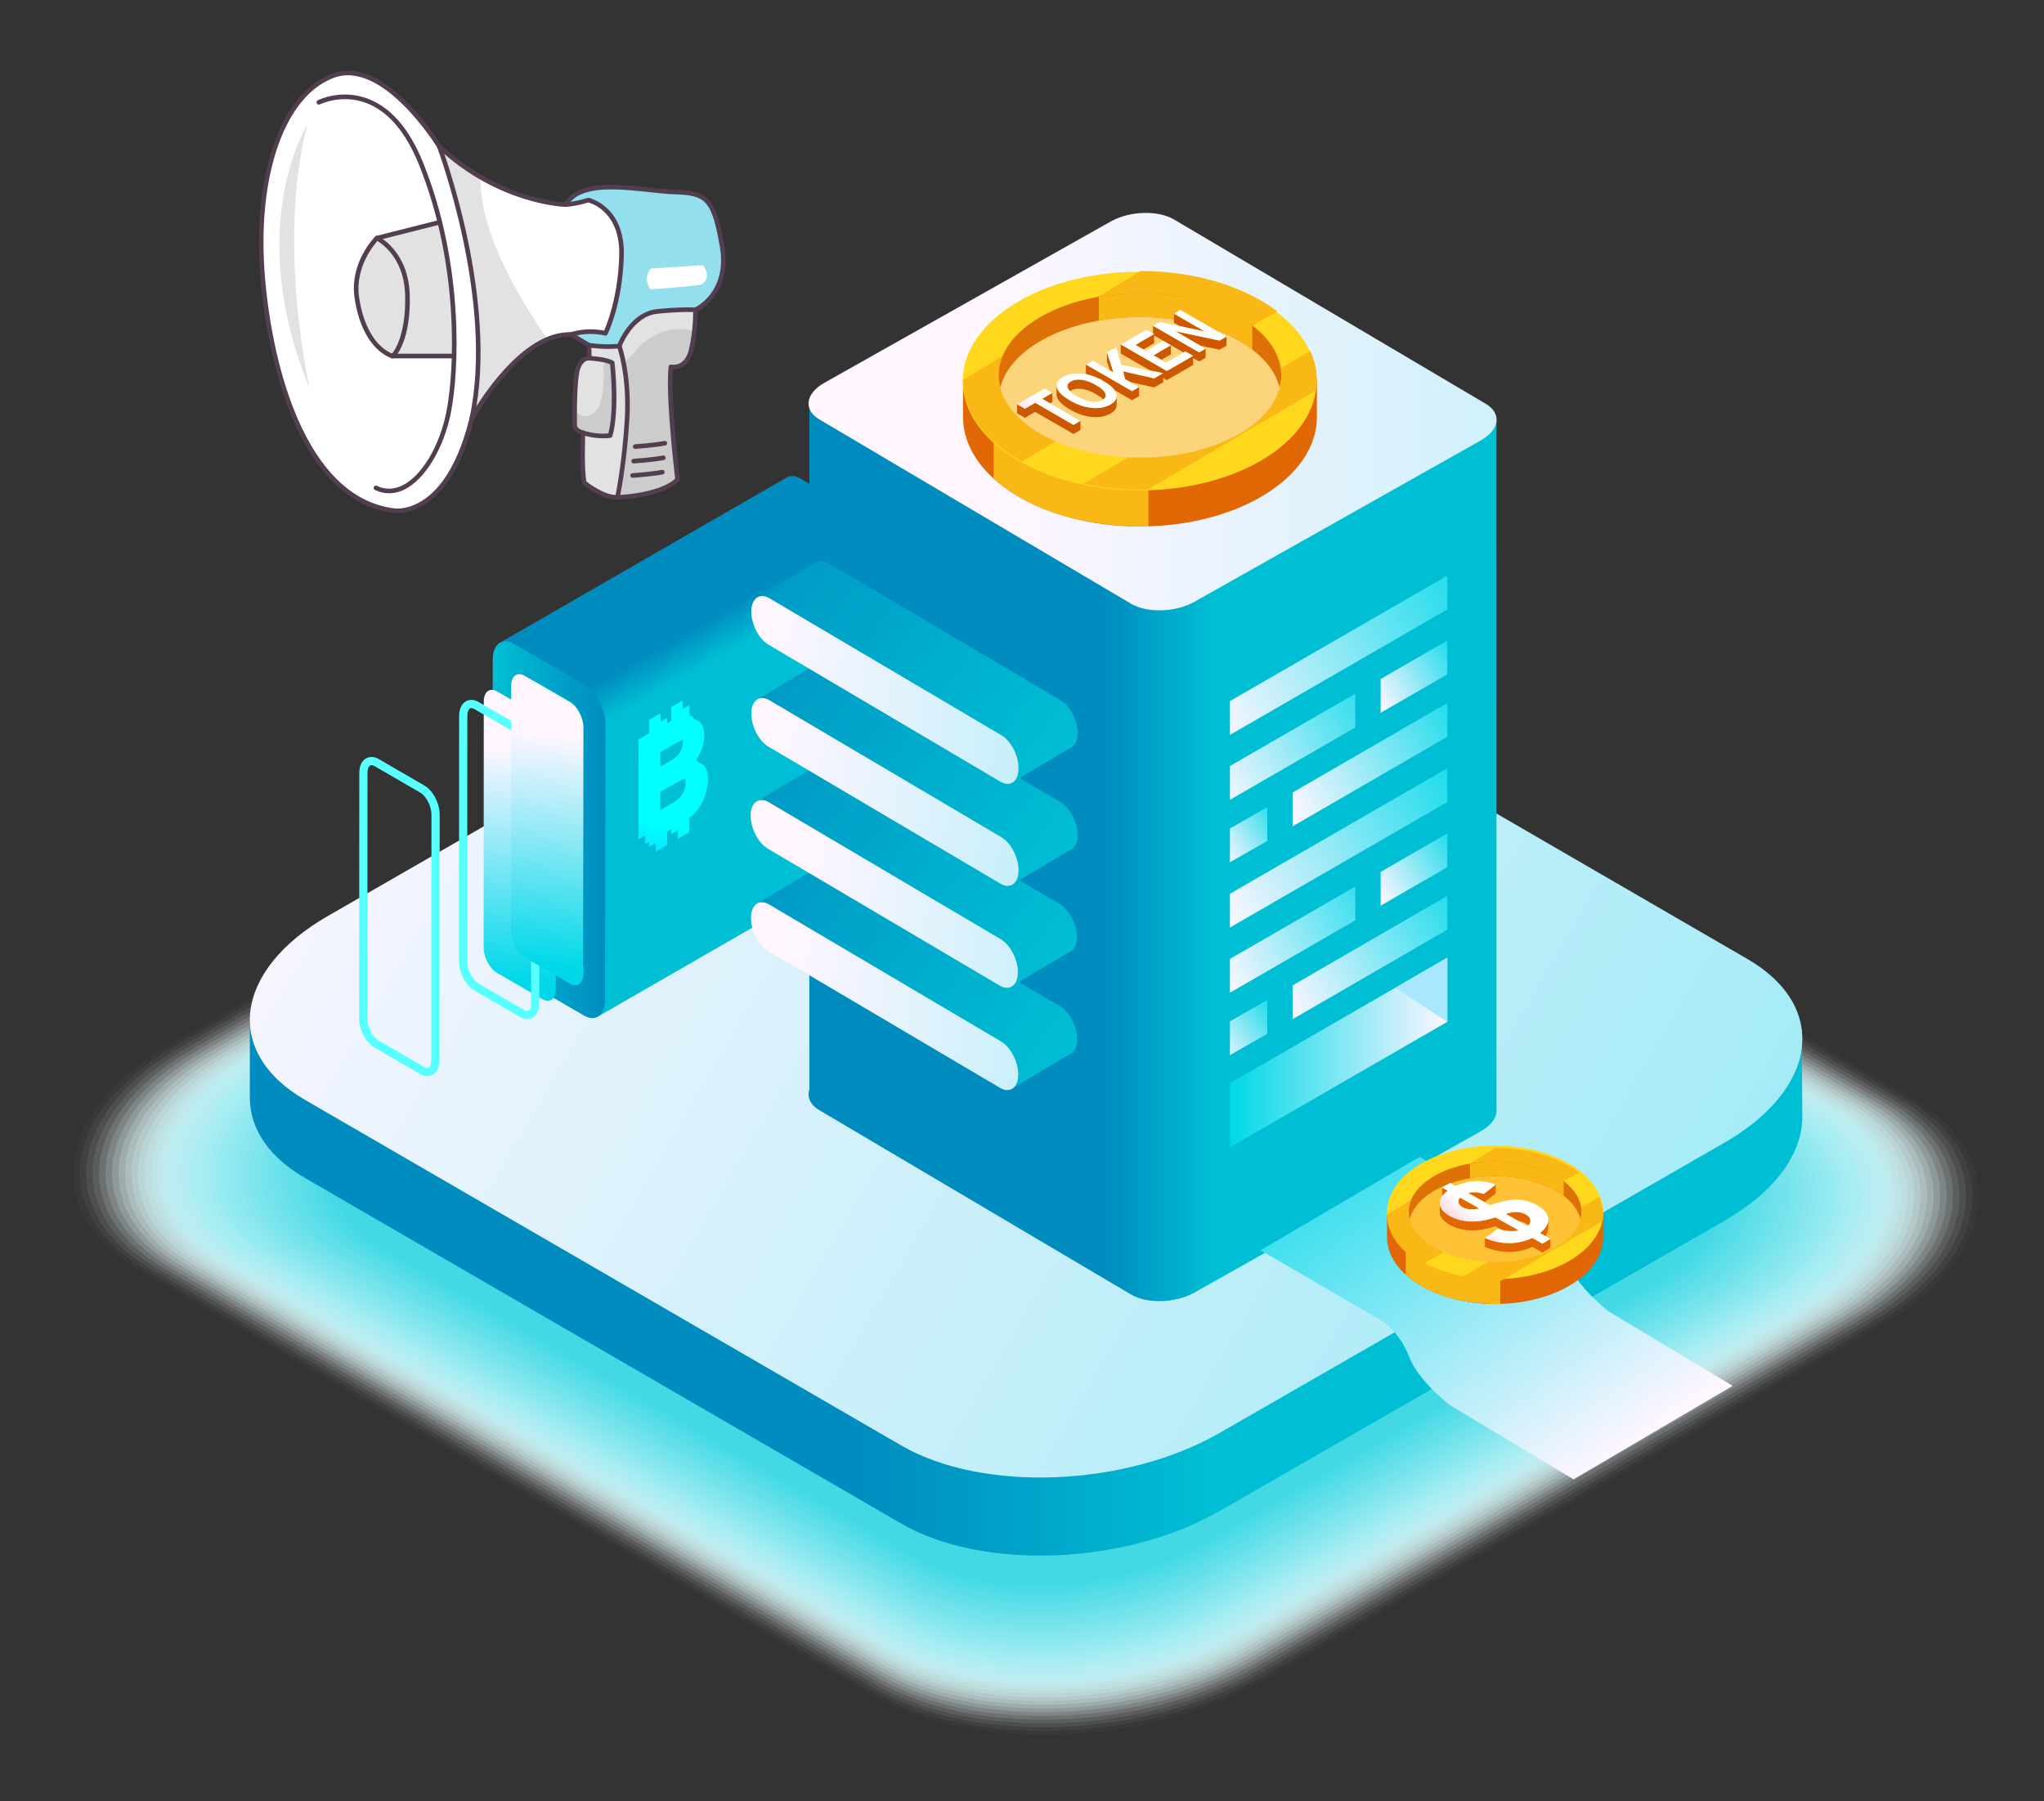 <?xml version="1.0" encoding="utf-8"?>
<!-- Generator: Adobe Illustrator 16.0.0, SVG Export Plug-In . SVG Version: 6.00 Build 0)  -->
<!DOCTYPE svg PUBLIC "-//W3C//DTD SVG 1.1//EN" "http://www.w3.org/Graphics/SVG/1.1/DTD/svg11.dtd">
<svg version="1.1" id="content" xmlns="http://www.w3.org/2000/svg" xmlns:xlink="http://www.w3.org/1999/xlink" x="0px" y="0px"
	 width="510.582px" height="450px" viewBox="0 0 510.582 450" enable-background="new 0 0 510.582 450" xml:space="preserve">
<rect x="0" y="0" width="510.582" height="450" fill="#333333" stroke="none"/>
<g id="XMLID_324_">
</g>
<g id="_x31_0">
	<g id="_x31_6">
		<g id="XMLID_2534_">
			<path id="XMLID_2_" fill="#FFFFFF" fill-opacity="0" d="M217.753,424.392L33.633,317.662
				c-25.191-14.603-21.985-40.027,7.163-56.787l155.686-89.525c29.147-16.76,73.195-18.51,98.386-3.907l184.122,106.73
				c25.189,14.602,21.982,40.026-7.162,56.786L316.14,420.484C286.992,437.244,242.944,438.993,217.753,424.392z"/>
			<path opacity="0.024" fill="#FAFEFE" enable-background="new    " d="M218.014,423.523L35.137,317.515
				c-25.021-14.504-21.837-39.757,7.114-56.403l154.634-88.92c28.95-16.646,72.701-18.385,97.721-3.88L477.483,274.32
				c25.021,14.503,21.835,39.756-7.113,56.403l-154.636,88.919C286.785,436.289,243.034,438.027,218.014,423.523z"/>
			<path opacity="0.049" fill="#F6FDFE" enable-background="new    " d="M218.274,422.656L36.641,317.368
				c-24.85-14.405-21.688-39.486,7.066-56.02l153.582-88.316c28.753-16.534,72.207-18.26,97.056-3.854l181.633,105.288
				c24.852,14.404,21.688,39.485-7.064,56.019L315.33,418.801C286.578,435.335,243.125,437.06,218.274,422.656z"/>
			<path opacity="0.073" fill="#F1FCFD" enable-background="new    " d="M218.535,421.788L38.146,317.222
				c-24.681-14.307-21.54-39.216,7.017-55.637l152.531-87.71c28.556-16.42,71.711-18.135,96.392-3.828l180.39,104.567
				c24.681,14.306,21.538,39.216-7.018,55.636l-152.531,87.71C286.37,434.381,243.215,436.094,218.535,421.788z"/>
			<path opacity="0.098" fill="#EDFBFC" enable-background="new    " d="M218.795,420.92L39.65,317.074
				c-24.511-14.208-21.391-38.945,6.969-55.252l151.479-87.107c28.359-16.307,71.217-18.009,95.727-3.801L472.971,274.76
				c24.511,14.206,21.391,38.944-6.969,55.251l-151.479,87.106C286.163,433.425,243.305,435.127,218.795,420.92z"/>
			<path opacity="0.122" fill="#E8FAFC" enable-background="new    " d="M219.056,420.053L41.154,316.928
				c-24.34-14.109-21.243-38.676,6.92-54.869l150.428-86.501c28.162-16.194,70.723-17.885,95.063-3.775l177.902,103.125
				c24.34,14.108,21.241,38.675-6.92,54.868l-150.429,86.502C285.956,432.471,243.396,434.161,219.056,420.053z"/>
			<path opacity="0.146" fill="#E3F9FB" enable-background="new    " d="M219.316,419.185L42.659,316.781
				c-24.17-14.011-21.094-38.405,6.872-54.486l149.375-85.896c27.965-16.081,70.229-17.76,94.398-3.749l176.659,102.404
				c24.169,14.01,21.093,38.404-6.872,54.484l-149.377,85.896C285.749,431.517,243.486,433.194,219.316,419.185z"/>
			<path opacity="0.171" fill="#DFF9FB" enable-background="new    " d="M219.577,418.316L44.163,316.634
				c-24-13.912-20.945-38.135,6.824-54.102l148.324-85.292c27.768-15.968,69.733-17.635,93.733-3.722l175.415,101.683
				c24,13.911,20.944,38.134-6.823,54.101L313.31,414.594C285.542,430.563,243.576,432.228,219.577,418.316z"/>
			<path opacity="0.195" fill="#DAF8FA" enable-background="new    " d="M219.837,417.448L45.667,316.487
				c-23.83-13.813-20.797-37.865,6.774-53.719l147.273-84.687c27.571-15.854,69.239-17.51,93.069-3.696l174.171,100.962
				c23.829,13.813,20.795,37.863-6.775,53.717l-147.272,84.688C285.334,429.606,243.666,431.261,219.837,417.448z"/>
			<path opacity="0.22" fill="#D6F7F9" enable-background="new    " d="M220.098,416.581L47.171,316.34
				c-23.659-13.715-20.648-37.594,6.727-53.334l146.221-84.083c27.375-15.741,68.745-17.385,92.404-3.669L465.45,275.495
				c23.66,13.714,20.646,37.593-6.728,53.334l-146.222,84.082C285.126,428.651,243.757,430.295,220.098,416.581z"/>
			<path opacity="0.244" fill="#D1F6F9" enable-background="new    " d="M220.358,415.713l-171.683-99.52
				c-23.489-13.616-20.5-37.323,6.678-52.951l145.169-83.478c27.178-15.627,68.25-17.259,91.739-3.643l171.685,99.52
				c23.487,13.615,20.498,37.323-6.68,52.95l-145.171,83.479C284.92,427.697,243.847,429.328,220.358,415.713z"/>
			<path opacity="0.268" fill="#CCF5F8" enable-background="new    " d="M220.618,414.845L50.18,316.046
				c-23.319-13.517-20.352-37.053,6.63-52.566l144.118-82.873c26.981-15.515,67.756-17.135,91.075-3.617l170.438,98.8
				c23.318,13.517,20.352,37.052-6.629,52.565l-144.119,82.873C284.712,426.742,243.938,428.361,220.618,414.845z"/>
			<path opacity="0.293" fill="#C8F4F7" enable-background="new    " d="M220.879,413.977L51.684,315.899
				c-23.149-13.419-20.203-36.783,6.582-52.184l143.066-82.269c26.784-15.401,67.262-17.009,90.41-3.59l169.195,98.078
				c23.147,13.418,20.201,36.782-6.581,52.183l-143.067,82.269C284.505,425.788,244.027,427.395,220.879,413.977z"/>
			<path opacity="0.317" fill="#C3F3F7" enable-background="new    " d="M221.14,413.108L53.188,315.753
				c-22.979-13.32-20.055-36.513,6.533-51.801l142.014-81.663c26.587-15.288,66.767-16.884,89.745-3.563l167.952,97.356
				c22.979,13.319,20.055,36.512-6.532,51.8l-142.017,81.663C284.298,424.833,244.118,426.428,221.14,413.108z"/>
			<path opacity="0.342" fill="#BEF2F6" enable-background="new    " d="M221.4,412.241L54.692,315.606
				c-22.808-13.223-19.905-36.242,6.485-51.417l140.962-81.059c26.391-15.175,66.273-16.759,89.081-3.537l166.708,96.636
				c22.81,13.221,19.905,36.241-6.483,51.416L310.48,408.704C284.091,423.879,244.208,425.462,221.4,412.241z"/>
			<path opacity="0.366" fill="#BAF1F5" enable-background="new    " d="M221.66,411.373L56.197,315.458
				c-22.638-13.122-19.757-35.971,6.436-51.032l139.911-80.454c26.193-15.062,65.778-16.634,88.416-3.511l165.464,95.915
				c22.639,13.122,19.757,35.971-6.437,51.031l-139.911,80.455C283.883,422.924,244.299,424.495,221.66,411.373z"/>
			<path opacity="0.39" fill="#B5F0F5" enable-background="new    " d="M221.92,410.505L57.7,315.312
				c-22.468-13.023-19.608-35.701,6.389-50.649l138.859-79.849c25.996-14.948,65.283-16.509,87.751-3.485l164.22,95.194
				c22.469,13.023,19.608,35.701-6.388,50.648l-138.859,79.851C283.676,421.969,244.389,423.528,221.92,410.505z"/>
			<path opacity="0.415" fill="#B1EFF4" enable-background="new    " d="M222.182,409.637L59.205,315.165
				c-22.298-12.926-19.46-35.431,6.339-50.266l137.808-79.245c25.799-14.835,64.789-16.384,87.086-3.458l162.976,94.473
				c22.298,12.925,19.461,35.43-6.339,50.265l-137.81,79.244C283.469,421.015,244.479,422.563,222.182,409.637z"/>
			<path opacity="0.439" fill="#ACEEF4" enable-background="new    " d="M222.442,408.77l-161.733-93.75
				c-22.127-12.827-19.311-35.16,6.292-49.883l136.756-78.639c25.603-14.722,64.294-16.26,86.422-3.432l161.732,93.752
				c22.129,12.826,19.312,35.159-6.291,49.881l-136.756,78.64C283.262,420.06,244.57,421.596,222.442,408.77z"/>
			<path opacity="0.463" fill="#A7EDF3" enable-background="new    " d="M222.702,407.901l-160.488-93.03
				c-21.958-12.728-19.163-34.89,6.243-49.499l135.704-78.034c25.406-14.608,63.8-16.134,85.757-3.405l160.489,93.031
				c21.957,12.728,19.162,34.889-6.242,49.497L308.46,404.496C283.055,419.104,244.66,420.629,222.702,407.901z"/>
			<path opacity="0.488" fill="#A3ECF2" enable-background="new    " d="M222.963,407.033l-159.245-92.31
				c-21.788-12.629-19.015-34.619,6.194-49.115l134.652-77.429c25.209-14.496,63.306-16.009,85.093-3.379l159.245,92.31
				c21.787,12.629,19.015,34.619-6.194,49.114l-134.652,77.43C282.847,418.149,244.75,419.662,222.963,407.033z"/>
			<path opacity="0.512" fill="#9EECF2" enable-background="new    " d="M223.224,406.166L65.222,314.577
				c-21.618-12.53-18.866-34.35,6.146-48.731l133.601-76.824c25.012-14.383,62.813-15.884,84.429-3.353l158.001,91.589
				c21.616,12.53,18.865,34.349-6.146,48.729l-133.602,76.826C282.64,417.196,244.84,418.696,223.224,406.166z"/>
			<path opacity="0.537" fill="#9AEBF1" enable-background="new    " d="M223.483,405.298L66.727,314.431
				c-21.447-12.432-18.718-34.079,6.098-48.348l132.549-76.22c24.815-14.27,62.317-15.759,83.764-3.327l156.756,90.868
				c21.447,12.432,18.72,34.078-6.098,48.347l-132.549,76.221C282.433,416.241,244.931,417.729,223.483,405.298z"/>
			<path opacity="0.561" fill="#95EAF0" enable-background="new    " d="M223.744,404.43L68.23,314.284
				c-21.277-12.334-18.568-33.809,6.05-47.965l131.497-75.615c24.618-14.156,61.822-15.634,83.099-3.3l155.513,90.147
				c21.277,12.333,18.569,33.807-6.049,47.962L306.843,401.13C282.225,415.286,245.021,416.763,223.744,404.43z"/>
			<path opacity="0.585" fill="#90E9F0" enable-background="new    " d="M224.005,403.563l-154.27-89.426
				c-21.107-12.235-18.42-33.538,6-47.581l130.446-75.01c24.421-14.043,61.328-15.51,82.435-3.274l154.27,89.426
				c21.107,12.234,18.42,33.537-6.001,47.579l-130.445,75.012C282.018,414.331,245.111,415.796,224.005,403.563z"/>
			<path opacity="0.61" fill="#8CE8EF" enable-background="new    " d="M224.265,402.694L71.239,313.99
				c-20.938-12.137-18.272-33.27,5.952-47.197l129.395-74.406c24.225-13.929,60.833-15.384,81.77-3.248l153.025,88.705
				c20.938,12.137,18.272,33.268-5.952,47.195l-129.395,74.407C281.811,413.377,245.201,414.83,224.265,402.694z"/>
			<path opacity="0.634" fill="#87E7EF" enable-background="new    " d="M224.525,401.826L72.743,313.843
				c-20.766-12.037-18.123-32.997,5.904-46.813l128.343-73.802c24.027-13.816,60.339-15.259,81.104-3.221l151.782,87.984
				c20.767,12.037,18.124,32.996-5.904,46.812L305.63,398.606C281.604,412.422,245.292,413.863,224.525,401.826z"/>
			<path opacity="0.658" fill="#83E6EE" enable-background="new    " d="M224.786,400.958L74.248,313.696
				c-20.596-11.939-17.974-32.729,5.855-46.43l127.292-73.196c23.83-13.704,59.844-15.134,80.44-3.194l150.538,87.263
				c20.598,11.938,17.977,32.726-5.855,46.429l-127.291,73.196C281.396,411.468,245.382,412.896,224.786,400.958z"/>
			<path opacity="0.683" fill="#7EE5ED" enable-background="new    " d="M225.046,400.09L75.752,313.55
				c-20.426-11.841-17.826-32.457,5.807-46.047l126.239-72.591c23.634-13.59,59.351-15.008,79.776-3.168l149.294,86.542
				c20.427,11.84,17.827,32.455-5.808,46.044l-126.24,72.593C281.189,410.513,245.473,411.931,225.046,400.09z"/>
			<path opacity="0.707" fill="#79E4ED" enable-background="new    " d="M225.307,399.222l-148.05-85.819
				C57,301.661,59.578,281.216,83.015,267.739l125.188-71.986c23.437-13.477,58.855-14.884,79.112-3.142l148.05,85.821
				c20.256,11.741,17.679,32.186-5.76,45.661L304.418,396.08C280.982,409.558,245.563,410.964,225.307,399.222z"/>
			<path opacity="0.732" fill="#75E3EC" enable-background="new    " d="M225.567,398.354l-146.807-85.1
				c-20.086-11.643-17.529-31.915,5.71-45.278l124.136-71.382c23.24-13.363,58.361-14.759,78.447-3.115l146.807,85.1
				c20.087,11.643,17.529,31.915-5.71,45.277l-124.136,71.383C280.774,408.604,245.653,409.997,225.567,398.354z"/>
			<path opacity="0.756" fill="#70E2EB" enable-background="new    " d="M225.828,397.486L80.265,313.108
				c-19.916-11.544-17.38-31.646,5.662-44.896l123.084-70.777c23.043-13.25,57.867-14.634,77.782-3.088l145.563,84.379
				c19.916,11.544,17.382,31.644-5.662,44.894L303.61,394.398C280.567,407.648,245.743,409.03,225.828,397.486z"/>
			<path opacity="0.78" fill="#6BE1EB" enable-background="new    " d="M226.089,396.618l-144.32-83.656
				c-19.745-11.446-17.231-31.375,5.614-44.512l122.033-70.173c22.846-13.137,57.372-14.508,77.117-3.062l144.318,83.658
				c19.745,11.445,17.233,31.374-5.613,44.511l-122.032,70.173C280.36,406.693,245.833,408.064,226.089,396.618z"/>
			<path opacity="0.805" fill="#67E0EA" enable-background="new    " d="M226.349,395.751L83.273,312.814
				c-19.576-11.347-17.083-31.104,5.565-44.128l120.981-69.567c22.649-13.024,56.877-14.384,76.453-3.036l143.075,82.938
				c19.576,11.347,17.085,31.104-5.564,44.127l-120.98,69.568C280.152,405.739,245.924,407.098,226.349,395.751z"/>
			<path opacity="0.829" fill="#62DFE9" enable-background="new    " d="M226.609,394.883L84.777,312.668
				c-19.405-11.248-16.935-30.834,5.517-43.745l119.929-68.962c22.453-12.911,56.383-14.258,75.789-3.009l141.831,82.216
				c19.405,11.248,16.938,30.833-5.517,43.743l-119.93,68.964C279.945,404.784,246.014,406.131,226.609,394.883z"/>
			<path opacity="0.854" fill="#5EDFE9" enable-background="new    " d="M226.87,394.015L86.281,312.521
				c-19.234-11.149-16.786-30.563,5.469-43.36l118.877-68.358c22.255-12.798,55.889-14.133,75.124-2.983l140.587,81.495
				c19.236,11.15,16.788,30.563-5.468,43.36l-118.878,68.358C279.738,403.83,246.104,405.164,226.87,394.015z"/>
			<path opacity="0.878" fill="#59DEE8" enable-background="new    " d="M227.13,393.147L87.786,312.374
				c-19.065-11.051-16.638-30.293,5.419-42.978l117.826-67.753c22.059-12.684,55.394-14.009,74.458-2.957l139.344,80.774
				c19.065,11.051,16.64,30.292-5.42,42.976l-117.826,67.755C279.531,402.875,246.195,404.198,227.13,393.147z"/>
			<path opacity="0.902" fill="#54DDE8" enable-background="new    " d="M227.391,392.279L89.29,312.228
				c-18.895-10.953-16.489-30.023,5.371-42.594l116.775-67.148c21.861-12.571,54.9-13.884,73.794-2.931l138.1,80.053
				c18.895,10.952,16.49,30.022-5.372,42.593l-116.773,67.148C279.324,401.92,246.286,403.231,227.391,392.279z"/>
			<path opacity="0.927" fill="#50DCE7" enable-background="new    " d="M227.651,391.411L90.794,312.08
				c-18.724-10.854-16.341-29.752,5.323-42.21l115.723-66.543c21.665-12.458,54.405-13.759,73.129-2.904l136.855,79.332
				c18.726,10.854,16.343,29.751-5.323,42.208L300.78,388.508C279.116,400.966,246.375,402.265,227.651,391.411z"/>
			<path opacity="0.951" fill="#4BDBE6" enable-background="new    " d="M227.912,390.543L92.298,311.934
				c-18.554-10.755-16.192-29.482,5.275-41.827l114.671-65.938c21.468-12.345,53.911-13.633,72.465-2.877l135.612,78.611
				c18.555,10.755,16.193,29.481-5.274,41.825l-114.671,65.939C278.909,400.011,246.466,401.298,227.912,390.543z"/>
			<path opacity="0.976" fill="#47DAE6" enable-background="new    " d="M228.172,389.676L93.803,311.787
				c-18.384-10.657-16.044-29.213,5.226-41.443l113.62-65.334c21.271-12.231,53.417-13.509,71.801-2.851l134.367,77.889
				c18.385,10.657,16.046,29.212-5.227,41.441l-113.619,65.336C278.702,399.057,246.556,400.332,228.172,389.676z"/>
			<path id="XMLID_1_" fill="#42D9E5" d="M228.433,388.808L95.307,311.64c-18.214-10.558-15.895-28.941,5.178-41.06l112.568-64.729
				c21.074-12.118,52.922-13.383,71.136-2.825l133.124,77.169c18.216,10.558,15.897,28.94-5.178,41.058l-112.567,64.73
				C278.495,398.102,246.646,399.365,228.433,388.808z"/>
		</g>
		<g id="XMLID_2531_">
			
				<linearGradient id="XMLID_6_" gradientUnits="userSpaceOnUse" x1="97.519" y1="631.337" x2="8.883" y2="631.337" gradientTransform="matrix(1 0 0 -1 206 908)">
				<stop  offset="0" style="stop-color:#00BFD4"/>
				<stop  offset="1" style="stop-color:#008CBF"/>
			</linearGradient>
			<path id="XMLID_2533_" fill="url(#XMLID_6_)" d="M450.207,278.617l-0.145-21.462l-25.988-5.274l-136.563-79.163
				c-20.382-11.814-56.021-10.399-79.602,3.162L81.946,248.313c-1.032,0.593-2.009,1.204-2.961,1.824l-16.572,5.059v19.512h0.015
				c0.161,7.322,4.668,14.301,13.724,19.55l148.967,86.352c20.381,11.814,56.02,10.399,79.601-3.16l125.964-72.433
				c13.104-7.537,19.72-17.238,19.519-26.398h0.005V278.617z"/>
			
				<linearGradient id="XMLID_9_" gradientUnits="userSpaceOnUse" x1="807.014" y1="209.591" x2="-134.428" y2="758.576" gradientTransform="matrix(1 0 0 -1 206 908)">
				<stop  offset="0" style="stop-color:#00D8E9"/>
				<stop  offset="1" style="stop-color:#FFF6FF"/>
			</linearGradient>
			<path id="XMLID_2532_" fill="url(#XMLID_9_)" d="M225.119,361.101L76.152,274.747c-20.381-11.814-17.787-32.383,5.794-45.944
				l125.963-72.433c23.581-13.559,59.22-14.976,79.602-3.16l148.966,86.351c20.383,11.814,17.788,32.385-5.793,45.944
				L304.72,357.938C281.139,371.5,245.5,372.915,225.119,361.101z"/>
		</g>
	</g>
</g>
<g id="_x39_">
	<g id="XMLID_370_">
		
			<linearGradient id="XMLID_11_" gradientUnits="userSpaceOnUse" x1="-34.779" y1="738.812" x2="-39.567" y2="747.248" gradientTransform="matrix(1 0 0 -1 206 908)">
			<stop  offset="0" style="stop-color:#00BFD4"/>
			<stop  offset="1" style="stop-color:#008CBF"/>
		</linearGradient>
		<path id="XMLID_374_" fill="url(#XMLID_11_)" d="M217.687,129.834l-17.738-10.282c-1.254-0.727-2.405-0.802-3.306-0.338l0,0
			h-0.001c-0.014,0.008-0.027,0.017-0.042,0.025l-71.889,41.425l24.538,93.363l71.524-41.213c1.209-0.575,1.989-2.092,1.993-4.305
			l0.123-68.697C222.893,135.971,220.565,131.504,217.687,129.834z"/>
		
			<linearGradient id="XMLID_14_" gradientUnits="userSpaceOnUse" x1="-83.034" y1="700.736" x2="-54.75" y2="700.736" gradientTransform="matrix(1 0 0 -1 206 908)">
			<stop  offset="0" style="stop-color:#00BFD4"/>
			<stop  offset="1" style="stop-color:#008CBF"/>
		</linearGradient>
		<path id="XMLID_373_" fill="url(#XMLID_14_)" d="M145.904,253.71l-17.738-10.282c-2.878-1.669-5.207-6.136-5.2-9.978l0.123-68.698
			c0.006-3.842,2.345-5.603,5.224-3.935l17.738,10.283c2.878,1.67,5.207,6.137,5.199,9.979l-0.122,68.697
			C151.121,253.617,148.782,255.38,145.904,253.71z"/>
		
			<linearGradient id="XMLID_19_" gradientUnits="userSpaceOnUse" x1="-72.728" y1="667.321" x2="-66.899" y2="724.443" gradientTransform="matrix(1 0 0 -1 206 908)">
			<stop  offset="0" style="stop-color:#3124FF"/>
			<stop  offset="1" style="stop-color:#00FFE2"/>
		</linearGradient>
		<path id="XMLID_372_" fill="url(#XMLID_19_)" d="M142.341,245.591l-11.351-6.581c-1.843-1.067-3.333-3.928-3.328-6.386
			l0.039-61.387c0.003-2.459,1.501-3.587,3.343-2.519l11.352,6.582c1.842,1.067,3.333,3.927,3.329,6.385l-0.039,61.387
			C145.681,245.53,144.184,246.659,142.341,245.591z"/>
		
			<linearGradient id="XMLID_20_" gradientUnits="userSpaceOnUse" x1="-62.736" y1="686.079" x2="-58.53" y2="679.698" gradientTransform="matrix(1 0 0 -1 206 908)">
			<stop  offset="0" style="stop-color:#8942FF"/>
			<stop  offset="1" style="stop-color:#D3C2FF"/>
		</linearGradient>
		<path id="XMLID_371_" fill="url(#XMLID_20_)" d="M136.521,236.123c-1.842-1.068-3.332-3.928-3.327-6.386l0.038-59.741
			l-2.182-1.265c-1.842-1.068-3.338,0.059-3.343,2.519l-0.039,61.387c-0.004,2.458,1.485,5.317,3.329,6.386l11.352,6.581
			c1.842,1.068,3.338-0.061,3.343-2.519l0.001-1.647L136.521,236.123z"/>
	</g>
	
		<linearGradient id="XMLID_21_" gradientUnits="userSpaceOnUse" x1="-79.582" y1="663.3" x2="-73.753" y2="720.421" gradientTransform="matrix(1 0 0 -1 206 908)">
		<stop  offset="0" style="stop-color:#00D8E9"/>
		<stop  offset="1" style="stop-color:#FFF6FF"/>
	</linearGradient>
	<path id="XMLID_369_" fill="url(#XMLID_21_)" d="M135.487,249.612l-11.353-6.58c-1.842-1.068-3.332-3.928-3.327-6.387l0.039-61.387
		c0.004-2.458,1.501-3.586,3.343-2.519l11.353,6.582c1.842,1.068,3.332,3.927,3.328,6.385l-0.039,61.387
		C138.827,249.553,137.33,250.681,135.487,249.612z"/>
	<g id="XMLID_404_">
		<path id="XMLID_367_" fill="#57FFFE" d="M131.69,254.583c-0.595,0-1.222-0.183-1.846-0.544l-11.352-6.581
			c-2.158-1.251-3.845-4.446-3.839-7.276l0.039-61.385c0.003-1.67,0.613-2.977,1.674-3.587c0.939-0.539,2.079-0.475,3.21,0.182
			l11.352,6.58c2.158,1.25,3.845,4.447,3.839,7.277l-0.039,61.385c-0.003,1.67-0.613,2.978-1.674,3.587
			C132.635,254.462,132.172,254.583,131.69,254.583z M117.734,176.902c-0.121,0-0.24,0.025-0.347,0.086
			c-0.309,0.178-0.642,0.747-0.643,1.811l-0.041,61.386c-0.003,2.093,1.287,4.611,2.816,5.498l11.352,6.581
			c0.274,0.158,0.789,0.393,1.159,0.179c0.311-0.179,0.643-0.749,0.645-1.813l0.039-61.385c0.004-2.093-1.286-4.61-2.816-5.497
			l-11.353-6.582C118.352,177.054,118.036,176.902,117.734,176.902z"/>
	</g>
	<g id="XMLID_363_">
		<path id="XMLID_364_" fill="#57FFFE" d="M106.751,268.837c-0.595,0.001-1.222-0.182-1.846-0.544l-11.352-6.58
			c-2.158-1.252-3.845-4.447-3.839-7.277l0.039-61.385c0.003-1.67,0.613-2.977,1.674-3.587c0.939-0.539,2.078-0.473,3.21,0.182
			l11.352,6.582c2.158,1.25,3.845,4.447,3.839,7.276l-0.039,61.385c-0.004,1.671-0.613,2.977-1.674,3.587
			C107.695,268.717,107.234,268.837,106.751,268.837z M92.795,191.157c-0.121,0-0.239,0.024-0.345,0.085
			c-0.311,0.178-0.643,0.748-0.646,1.812l-0.039,61.386c-0.003,2.093,1.286,4.61,2.816,5.498l11.352,6.58
			c0.274,0.158,0.786,0.395,1.159,0.179c0.311-0.179,0.643-0.747,0.646-1.811l0.038-61.386c0.005-2.094-1.286-4.61-2.816-5.498
			l-11.351-6.582C93.413,191.308,93.096,191.157,92.795,191.157z"/>
	</g>
	
		<linearGradient id="XMLID_22_" gradientUnits="userSpaceOnUse" x1="-72.741" y1="667.212" x2="-66.912" y2="724.333" gradientTransform="matrix(1 0 0 -1 206 908)">
		<stop  offset="0" style="stop-color:#00D8E9"/>
		<stop  offset="1" style="stop-color:#FFF6FF"/>
	</linearGradient>
	<path id="XMLID_433_" fill="url(#XMLID_22_)" d="M142.327,245.7l-11.351-6.58c-1.843-1.068-3.332-3.928-3.328-6.387l0.039-61.387
		c0.005-2.458,1.502-3.586,3.344-2.519l11.352,6.582c1.843,1.068,3.332,3.927,3.329,6.385l-0.039,61.388
		C145.667,245.641,144.17,246.769,142.327,245.7z"/>
	<g id="XMLID_434_">
		
			<linearGradient id="XMLID_23_" gradientUnits="userSpaceOnUse" x1="-48.273" y1="652.494" x2="-40.977" y2="702.655" gradientTransform="matrix(1 0 0 -1 206 908)">
			<stop  offset="0" style="stop-color:#4F47FF"/>
			<stop  offset="1" style="stop-color:#00FFFF"/>
		</linearGradient>
		<path id="XMLID_334_" fill="url(#XMLID_23_)" d="M167.651,208.4l0.001-3.421c-0.536,0.322-1.136,0.673-1.8,1.056l-0.894,0.515
			l-0.001,3.404l-2.846,1.641l0.001-3.403l-2.629,1.517l0.015-24.943l2.63-1.517l0.002-3.404l2.846-1.641l-0.002,3.403l2.005-1.156
			c0.237-0.137,0.467-0.264,0.689-0.38l0.001-3.42l2.848-1.641l-0.002,3.709c0.638-0.186,1.211-0.193,1.723-0.022
			c0.579,0.187,1.06,0.605,1.441,1.251c0.383,0.646,0.574,1.509,0.572,2.588c0,1.168-0.237,2.375-0.71,3.625
			c-0.472,1.248-1.114,2.348-1.922,3.302c1.14-0.214,2.015,0.034,2.629,0.746c0.612,0.714,0.917,1.79,0.916,3.231
			c0,1.134-0.198,2.352-0.595,3.651c-0.396,1.301-0.94,2.472-1.629,3.517c-0.665,1.007-1.477,1.866-2.439,2.58l-0.001,3.573
			L167.651,208.4z M163.268,196.655l-0.003,6.67l3.498-2.016c1.361-0.785,2.225-1.333,2.592-1.646
			c0.561-0.461,1.018-1.056,1.372-1.787c0.353-0.732,0.531-1.541,0.531-2.424c0.001-0.75-0.136-1.306-0.407-1.67
			c-0.272-0.366-0.665-0.519-1.18-0.461c-0.515,0.059-1.631,0.584-3.351,1.576L163.268,196.655z M163.274,186.736l-0.003,5.768
			l2.476-1.427c1.473-0.849,2.388-1.405,2.745-1.667c0.646-0.475,1.156-1.066,1.527-1.774c0.37-0.706,0.556-1.461,0.556-2.268
			c0-0.771-0.158-1.306-0.477-1.604c-0.319-0.299-0.793-0.317-1.423-0.056c-0.375,0.159-1.451,0.75-3.23,1.776L163.274,186.736z"/>
	</g>
	<g id="XMLID_326_">
		
			<linearGradient id="XMLID_24_" gradientUnits="userSpaceOnUse" x1="-46.592" y1="651.338" x2="-39.296" y2="701.498" gradientTransform="matrix(1 0 0 -1 206 908)">
			<stop  offset="0" style="stop-color:#4F47FF"/>
			<stop  offset="1" style="stop-color:#00FFFF"/>
		</linearGradient>
		<path id="XMLID_329_" fill="url(#XMLID_24_)" d="M169.332,209.556l0.001-3.42c-0.536,0.321-1.136,0.672-1.799,1.055l-0.894,0.516
			l-0.002,3.402l-2.846,1.641l0.002-3.403l-2.63,1.516l0.015-24.943l2.63-1.517l0.002-3.402l2.846-1.641l-0.002,3.404l2.005-1.156
			c0.239-0.138,0.468-0.264,0.689-0.38l0.002-3.42l2.846-1.641l-0.002,3.709c0.638-0.186,1.213-0.195,1.723-0.023
			c0.579,0.187,1.06,0.605,1.441,1.252c0.383,0.646,0.574,1.509,0.574,2.586c-0.001,1.169-0.239,2.376-0.712,3.625
			c-0.472,1.248-1.112,2.349-1.922,3.302c1.14-0.214,2.017,0.035,2.629,0.747c0.612,0.714,0.917,1.791,0.917,3.229
			c-0.001,1.135-0.199,2.354-0.596,3.652c-0.397,1.301-0.939,2.472-1.63,3.516c-0.663,1.007-1.476,1.867-2.439,2.58l-0.001,3.573
			L169.332,209.556z M164.949,197.813l-0.003,6.67l3.498-2.017c1.361-0.785,2.225-1.334,2.591-1.647
			c0.562-0.461,1.02-1.055,1.373-1.787c0.353-0.731,0.531-1.54,0.532-2.424c0-0.749-0.137-1.305-0.408-1.67
			c-0.271-0.364-0.665-0.519-1.18-0.459c-0.515,0.059-1.631,0.583-3.351,1.574L164.949,197.813z M164.955,187.893l-0.003,5.769
			l2.477-1.428c1.471-0.849,2.387-1.405,2.745-1.667c0.646-0.475,1.155-1.066,1.526-1.774c0.371-0.706,0.555-1.462,0.555-2.267
			c0.001-0.771-0.158-1.306-0.477-1.604c-0.319-0.298-0.792-0.316-1.423-0.056c-0.374,0.16-1.451,0.751-3.23,1.777L164.955,187.893z
			"/>
	</g>
</g>
<g id="_x38_">
	<g id="_x32_1">
		<g id="XMLID_793_">
			
				<linearGradient id="XMLID_25_" gradientUnits="userSpaceOnUse" x1="97.294" y1="694.48" x2="70.089" y2="694.48" gradientTransform="matrix(1 0 0 -1 206 908)">
				<stop  offset="0" style="stop-color:#00BFD4"/>
				<stop  offset="1" style="stop-color:#008CBF"/>
			</linearGradient>
			<path id="XMLID_795_" fill="url(#XMLID_25_)" d="M373.813,276.991l-0.004-171.619l-171.636-3.383l0.004,170.187
				c-0.613,1.89,0.187,3.81,2.494,5.173l77.867,46.05c4.031,2.384,11.12,2.164,15.832-0.491l71.555-40.318
				C372.729,281.009,374.046,278.925,373.813,276.991z"/>
			
				<linearGradient id="XMLID_26_" gradientUnits="userSpaceOnUse" x1="733.143" y1="805.169" x2="41.215" y2="805.169" gradientTransform="matrix(1 0 0 -1 206 908)">
				<stop  offset="0" style="stop-color:#00D8E9"/>
				<stop  offset="1" style="stop-color:#FFF6FF"/>
			</linearGradient>
			<path id="XMLID_794_" fill="url(#XMLID_26_)" d="M282.534,150.824l-77.867-46.05c-4.031-2.384-3.48-6.47,1.231-9.125
				l71.554-40.318c4.712-2.655,11.799-2.875,15.832-0.491l77.867,46.049c4.03,2.385,3.479,6.471-1.231,9.125l-71.554,40.319
				C293.654,152.988,286.565,153.208,282.534,150.824z"/>
		</g>
		<g id="XMLID_788_">
			
				<linearGradient id="XMLID_27_" gradientUnits="userSpaceOnUse" x1="61.114" y1="640.135" x2="-38.093" y2="711.215" gradientTransform="matrix(1 0 0 -1 206 908)">
				<stop  offset="0" style="stop-color:#00BFD4"/>
				<stop  offset="1" style="stop-color:#008CBF"/>
			</linearGradient>
			<path id="XMLID_791_" fill="url(#XMLID_27_)" d="M269.083,259.807c0.072-3.2-1.844-6.96-4.279-8.397l-57.938-34.219
				c-1.097-0.648-2.099-0.687-2.89-0.27l0,0l0,0c-0.118,0.062-0.236,0.121-0.344,0.203l-14.404,8.57l63.199,46.477l14.583-8.701
				c0.334-0.094,0.625-0.282,0.893-0.52l0,0l0,0C268.6,262.33,269.052,261.265,269.083,259.807z"/>
			
				<linearGradient id="XMLID_28_" gradientUnits="userSpaceOnUse" x1="162.914" y1="618.643" x2="-51.504" y2="774.397" gradientTransform="matrix(0.855 0.519 -0.469 -1.454 605.899 1372.325)">
				<stop  offset="0" style="stop-color:#00D8E9"/>
				<stop  offset="1" style="stop-color:#FFF6FF"/>
			</linearGradient>
			<path id="XMLID_789_" fill="url(#XMLID_28_)" d="M249.808,271.77l-57.938-34.219c-2.435-1.438-4.351-5.198-4.279-8.4l0,0
				c0.07-3.2,2.102-4.63,4.538-3.191l57.937,34.217c2.435,1.438,4.352,5.199,4.28,8.399l0,0
				C254.273,271.778,252.242,273.207,249.808,271.77z"/>
		</g>
		<g id="XMLID_695_">
			
				<linearGradient id="XMLID_29_" gradientUnits="userSpaceOnUse" x1="61.029" y1="665.681" x2="-38.178" y2="736.761" gradientTransform="matrix(1 0 0 -1 206 908)">
				<stop  offset="0" style="stop-color:#00BFD4"/>
				<stop  offset="1" style="stop-color:#008CBF"/>
			</linearGradient>
			<path id="XMLID_787_" fill="url(#XMLID_29_)" d="M269,234.261c0.072-3.201-1.844-6.962-4.279-8.399l-57.938-34.219
				c-1.097-0.648-2.101-0.687-2.891-0.27l0,0l0,0c-0.118,0.062-0.236,0.121-0.343,0.204l-14.406,8.57l63.2,46.478l14.583-8.702
				c0.333-0.094,0.625-0.282,0.891-0.519l0,0l0,0C268.516,236.783,268.968,235.718,269,234.261z"/>
			
				<linearGradient id="XMLID_30_" gradientUnits="userSpaceOnUse" x1="177.699" y1="638.31" x2="-36.718" y2="794.064" gradientTransform="matrix(0.855 0.519 -0.469 -1.454 605.899 1372.325)">
				<stop  offset="0" style="stop-color:#00D8E9"/>
				<stop  offset="1" style="stop-color:#FFF6FF"/>
			</linearGradient>
			<path id="XMLID_786_" fill="url(#XMLID_30_)" d="M249.725,246.223l-57.938-34.219c-2.434-1.438-4.35-5.198-4.28-8.399l0,0
				c0.071-3.2,2.103-4.629,4.537-3.191l57.938,34.217c2.435,1.439,4.351,5.199,4.279,8.399l0,0
				C254.19,246.231,252.159,247.66,249.725,246.223z"/>
		</g>
		<g id="XMLID_692_">
			
				<linearGradient id="XMLID_31_" gradientUnits="userSpaceOnUse" x1="61.196" y1="691.155" x2="-38.011" y2="762.235" gradientTransform="matrix(1 0 0 -1 206 908)">
				<stop  offset="0" style="stop-color:#00BFD4"/>
				<stop  offset="1" style="stop-color:#008CBF"/>
			</linearGradient>
			<path id="XMLID_694_" fill="url(#XMLID_31_)" d="M269.167,208.786c0.072-3.201-1.844-6.961-4.279-8.399l-57.938-34.218
				c-1.097-0.648-2.101-0.688-2.891-0.271l0,0l0,0c-0.118,0.063-0.236,0.121-0.343,0.205l-14.406,8.569l63.2,46.478l14.583-8.702
				c0.333-0.093,0.625-0.282,0.891-0.519l0,0l0,0C268.683,211.309,269.135,210.243,269.167,208.786z"/>
			
				<linearGradient id="XMLID_32_" gradientUnits="userSpaceOnUse" x1="184.205" y1="664.304" x2="-30.22" y2="820.063" gradientTransform="matrix(0.855 0.519 -0.469 -1.454 605.899 1372.325)">
				<stop  offset="0" style="stop-color:#00D8E9"/>
				<stop  offset="1" style="stop-color:#FFF6FF"/>
			</linearGradient>
			<path id="XMLID_693_" fill="url(#XMLID_32_)" d="M249.892,220.747l-57.938-34.218c-2.434-1.438-4.35-5.199-4.28-8.399l0,0
				c0.071-3.2,2.103-4.63,4.537-3.192l57.938,34.219c2.435,1.438,4.351,5.198,4.28,8.399l0,0
				C254.357,220.755,252.326,222.186,249.892,220.747z"/>
		</g>
		<g id="XMLID_689_">
			
				<linearGradient id="XMLID_33_" gradientUnits="userSpaceOnUse" x1="61.196" y1="716.631" x2="-38.012" y2="787.711" gradientTransform="matrix(1 0 0 -1 206 908)">
				<stop  offset="0" style="stop-color:#00BFD4"/>
				<stop  offset="1" style="stop-color:#008CBF"/>
			</linearGradient>
			<path id="XMLID_691_" fill="url(#XMLID_33_)" d="M269.167,183.311c0.072-3.2-1.844-6.962-4.279-8.399l-57.938-34.218
				c-1.097-0.647-2.101-0.688-2.891-0.271l0,0l0,0c-0.118,0.063-0.236,0.121-0.343,0.204l-14.406,8.57l63.2,46.478l14.583-8.702
				c0.333-0.094,0.625-0.283,0.891-0.519l0,0l0,0C268.683,185.833,269.135,184.768,269.167,183.311z"/>
			
				<linearGradient id="XMLID_34_" gradientUnits="userSpaceOnUse" x1="195.233" y1="686.752" x2="-19.191" y2="842.511" gradientTransform="matrix(0.855 0.519 -0.469 -1.454 605.899 1372.325)">
				<stop  offset="0" style="stop-color:#00D8E9"/>
				<stop  offset="1" style="stop-color:#FFF6FF"/>
			</linearGradient>
			<path id="XMLID_690_" fill="url(#XMLID_34_)" d="M249.892,195.272l-57.938-34.219c-2.434-1.438-4.35-5.198-4.28-8.399l0,0
				c0.071-3.201,2.103-4.629,4.537-3.192l57.938,34.218c2.435,1.439,4.351,5.199,4.28,8.399l0,0
				C254.357,195.281,252.326,196.71,249.892,195.272z"/>
		</g>
		<g id="XMLID_667_">
			<g id="XMLID_668_">
				
					<linearGradient id="XMLID_36_" gradientUnits="userSpaceOnUse" x1="168.356" y1="766.511" x2="96.732" y2="726.72" gradientTransform="matrix(1 0 0 -1 206 908)">
					<stop  offset="0" style="stop-color:#00D8E9"/>
					<stop  offset="1" style="stop-color:#FFF6FF"/>
				</linearGradient>
				<polygon id="XMLID_687_" fill="url(#XMLID_36_)" points="361.532,152.242 307.233,183.591 307.233,175.153 361.532,143.804 				
					"/>
				
					<linearGradient id="XMLID_38_" gradientUnits="userSpaceOnUse" x1="160.572" y1="746.621" x2="137.454" y2="733.357" gradientTransform="matrix(1 0 0 -1 206 908)">
					<stop  offset="0" style="stop-color:#00D8E9"/>
					<stop  offset="1" style="stop-color:#FFF6FF"/>
				</linearGradient>
				<polygon id="XMLID_686_" fill="url(#XMLID_38_)" points="361.532,168.461 344.875,178.077 344.875,169.639 361.532,160.021 				
					"/>
				
					<linearGradient id="XMLID_39_" gradientUnits="userSpaceOnUse" x1="143.756" y1="737.105" x2="97.202" y2="709.976" gradientTransform="matrix(1 0 0 -1 206 908)">
					<stop  offset="0" style="stop-color:#00D8E9"/>
					<stop  offset="1" style="stop-color:#FFF6FF"/>
				</linearGradient>
				<polygon id="XMLID_685_" fill="url(#XMLID_39_)" points="338.546,181.731 307.233,199.81 307.233,191.37 338.546,173.292 				
					"/>
				
					<linearGradient id="XMLID_40_" gradientUnits="userSpaceOnUse" x1="164.493" y1="733.326" x2="115.986" y2="705.283" gradientTransform="matrix(1 0 0 -1 206 908)">
					<stop  offset="0" style="stop-color:#00D8E9"/>
					<stop  offset="1" style="stop-color:#FFF6FF"/>
				</linearGradient>
				<polygon id="XMLID_683_" fill="url(#XMLID_40_)" points="361.532,184.061 322.89,206.426 322.89,197.987 361.532,175.623 				
					"/>
				
					<linearGradient id="XMLID_41_" gradientUnits="userSpaceOnUse" x1="115.839" y1="705.439" x2="98.785" y2="695.207" gradientTransform="matrix(1 0 0 -1 206 908)">
					<stop  offset="0" style="stop-color:#00D8E9"/>
					<stop  offset="1" style="stop-color:#FFF6FF"/>
				</linearGradient>
				<polygon id="XMLID_678_" fill="url(#XMLID_41_)" points="316.561,210.08 307.233,215.41 307.233,206.971 316.561,201.64 				"/>
				
					<linearGradient id="XMLID_42_" gradientUnits="userSpaceOnUse" x1="164.987" y1="718.608" x2="99.427" y2="678.439" gradientTransform="matrix(1 0 0 -1 206 908)">
					<stop  offset="0" style="stop-color:#00D8E9"/>
					<stop  offset="1" style="stop-color:#FFF6FF"/>
				</linearGradient>
				<polygon id="XMLID_676_" fill="url(#XMLID_42_)" points="361.53,200.366 307.233,231.714 307.233,223.275 361.532,191.928 				
					"/>
				
					<linearGradient id="XMLID_43_" gradientUnits="userSpaceOnUse" x1="160.777" y1="698.973" x2="137.594" y2="684.955" gradientTransform="matrix(1 0 0 -1 206 908)">
					<stop  offset="0" style="stop-color:#00D8E9"/>
					<stop  offset="1" style="stop-color:#FFF6FF"/>
				</linearGradient>
				<polygon id="XMLID_675_" fill="url(#XMLID_43_)" points="361.53,216.645 344.875,226.261 344.875,217.823 361.53,208.207 				
					"/>
				
					<linearGradient id="XMLID_44_" gradientUnits="userSpaceOnUse" x1="144.858" y1="688.751" x2="99.005" y2="663.361" gradientTransform="matrix(1 0 0 -1 206 908)">
					<stop  offset="0" style="stop-color:#00D8E9"/>
					<stop  offset="1" style="stop-color:#FFF6FF"/>
				</linearGradient>
				<polygon id="XMLID_674_" fill="url(#XMLID_44_)" points="338.546,229.916 307.233,247.994 307.233,239.555 338.546,221.476 				
					"/>
				
					<linearGradient id="XMLID_45_" gradientUnits="userSpaceOnUse" x1="165.119" y1="685.746" x2="114.718" y2="656.188" gradientTransform="matrix(1 0 0 -1 206 908)">
					<stop  offset="0" style="stop-color:#00D8E9"/>
					<stop  offset="1" style="stop-color:#FFF6FF"/>
				</linearGradient>
				<polygon id="XMLID_673_" fill="url(#XMLID_45_)" points="361.53,232.246 322.89,254.61 322.89,246.171 361.53,223.806 				"/>
				
					<linearGradient id="XMLID_46_" gradientUnits="userSpaceOnUse" x1="114.696" y1="657.469" x2="96.885" y2="644.963" gradientTransform="matrix(1 0 0 -1 206 908)">
					<stop  offset="0" style="stop-color:#00D8E9"/>
					<stop  offset="1" style="stop-color:#FFF6FF"/>
				</linearGradient>
				<polygon id="XMLID_672_" fill="url(#XMLID_46_)" points="316.561,258.264 307.233,263.594 307.233,255.154 316.561,249.825 				
					"/>
				
					<linearGradient id="XMLID_49_" gradientUnits="userSpaceOnUse" x1="101.233" y1="645.062" x2="155.53" y2="645.062" gradientTransform="matrix(1 0 0 -1 206 908)">
					<stop  offset="0" style="stop-color:#00D8E9"/>
					<stop  offset="1" style="stop-color:#FFF6FF"/>
				</linearGradient>
				<polygon id="XMLID_670_" fill="url(#XMLID_49_)" points="361.53,255.271 307.233,286.621 307.233,270.603 361.53,239.254 				
					"/>
			</g>
			<polygon id="XMLID_792_" fill="#A9E7FF" points="361.53,255.271 348.493,246.781 361.53,239.254 			"/>
		</g>
	</g>
</g>
<g id="_x37_">
	<g id="XMLID_302_">
		<g id="XMLID_303_">
			<path id="XMLID_325_" fill="#E06703" d="M326.324,95c-6.12-10.548-22.393-18.107-41.564-18.107S249.315,84.453,243.195,95h-2.629
				v9.207c0,15.085,19.786,27.314,44.193,27.314s44.193-12.229,44.193-27.314V95H326.324z"/>
			<defs>
				<filter id="Adobe_OpacityMaskFilter" filterUnits="userSpaceOnUse" x="248.219" y="104.208" width="38.658" height="27.313">
					<feFlood  style="flood-color:white;flood-opacity:1" result="back"/>
					<feBlend  in="SourceGraphic" in2="back" mode="normal"/>
				</filter>
			</defs>
			<mask maskUnits="userSpaceOnUse" x="248.219" y="104.208" width="38.658" height="27.313" id="XMLID_50_">
				<g id="XMLID_145_" filter="url(#Adobe_OpacityMaskFilter)">
					<defs>
						
							<filter id="Adobe_OpacityMaskFilter_1_" filterUnits="userSpaceOnUse" x="248.219" y="104.208" width="38.658" height="27.313">
							<feFlood  style="flood-color:white;flood-opacity:1" result="back"/>
							<feBlend  in="SourceGraphic" in2="back" mode="normal"/>
						</filter>
					</defs>
					<mask maskUnits="userSpaceOnUse" x="248.219" y="104.208" width="38.658" height="27.313" id="XMLID_50_">
						<g id="XMLID_221_" filter="url(#Adobe_OpacityMaskFilter_1_)">
						</g>
					</mask>
					<linearGradient id="XMLID_53_" gradientUnits="userSpaceOnUse" x1="159.72" y1="111.267" x2="307.818" y2="120.464">
						<stop  offset="0" style="stop-color:#000000"/>
						<stop  offset="1" style="stop-color:#FFFFFF"/>
					</linearGradient>
					<path id="XMLID_146_" mask="url(#XMLID_50_)" fill="url(#XMLID_53_)" d="M248.219,104.208v15.358
						c10.056,8.808,23.466,11.956,38.658,11.956v-9.207L248.219,104.208z"/>
				</g>
			</mask>
			<path id="XMLID_319_" fill="#F9B815" d="M248.219,104.208v15.358c10.056,8.808,23.466,11.956,38.658,11.956v-9.207
				L248.219,104.208z"/>
			<ellipse id="XMLID_318_" fill="#FFD81D" cx="284.678" cy="95.201" rx="44.193" ry="27.314"/>
			<defs>
				<filter id="Adobe_OpacityMaskFilter_2_" filterUnits="userSpaceOnUse" x="240.566" y="67.687" width="78.427" height="47.599">
					<feFlood  style="flood-color:white;flood-opacity:1" result="back"/>
					<feBlend  in="SourceGraphic" in2="back" mode="normal"/>
				</filter>
			</defs>
			<mask maskUnits="userSpaceOnUse" x="240.566" y="67.687" width="78.427" height="47.599" id="XMLID_54_">
				<g id="XMLID_139_" filter="url(#Adobe_OpacityMaskFilter_2_)">
					<defs>
						
							<filter id="Adobe_OpacityMaskFilter_3_" filterUnits="userSpaceOnUse" x="240.566" y="67.687" width="78.427" height="47.599">
							<feFlood  style="flood-color:white;flood-opacity:1" result="back"/>
							<feBlend  in="SourceGraphic" in2="back" mode="normal"/>
						</filter>
					</defs>
					<mask maskUnits="userSpaceOnUse" x="240.566" y="67.687" width="78.427" height="47.599" id="XMLID_54_">
						<g id="XMLID_216_" filter="url(#Adobe_OpacityMaskFilter_3_)">
						</g>
					</mask>
					<linearGradient id="XMLID_58_" gradientUnits="userSpaceOnUse" x1="146.407" y1="170.532" x2="284.501" y2="83.386">
						<stop  offset="0" style="stop-color:#000000"/>
						<stop  offset="1" style="stop-color:#FFFFFF"/>
					</linearGradient>
					<path id="XMLID_140_" mask="url(#XMLID_54_)" fill="url(#XMLID_58_)" d="M255.246,115.286l63.747-37.554
						c-8.08-6.113-20.355-10.022-34.115-10.045l-44.312,27.31C240.566,103.061,246.255,110.286,255.246,115.286z"/>
				</g>
			</mask>
			<path id="XMLID_314_" fill="#F9B815" d="M255.246,115.286l63.747-37.554c-8.08-6.113-20.355-10.022-34.115-10.045l-44.312,27.31
				C240.566,103.061,246.255,110.286,255.246,115.286z"/>
			<defs>
				<filter id="Adobe_OpacityMaskFilter_4_" filterUnits="userSpaceOnUse" x="270.6" y="87.698" width="58.354" height="34.616">
					<feFlood  style="flood-color:white;flood-opacity:1" result="back"/>
					<feBlend  in="SourceGraphic" in2="back" mode="normal"/>
				</filter>
			</defs>
			<mask maskUnits="userSpaceOnUse" x="270.6" y="87.698" width="58.354" height="34.616" id="XMLID_64_">
				<g id="XMLID_133_" filter="url(#Adobe_OpacityMaskFilter_4_)">
					<defs>
						<filter id="Adobe_OpacityMaskFilter_5_" filterUnits="userSpaceOnUse" x="270.6" y="87.698" width="58.354" height="34.616">
							<feFlood  style="flood-color:white;flood-opacity:1" result="back"/>
							<feBlend  in="SourceGraphic" in2="back" mode="normal"/>
						</filter>
					</defs>
					<mask maskUnits="userSpaceOnUse" x="270.6" y="87.698" width="58.354" height="34.616" id="XMLID_64_">
						<g id="XMLID_211_" filter="url(#Adobe_OpacityMaskFilter_5_)">
						</g>
					</mask>
					<linearGradient id="XMLID_66_" gradientUnits="userSpaceOnUse" x1="222.704" y1="176.544" x2="297.785" y2="110.849">
						<stop  offset="0" style="stop-color:#000000"/>
						<stop  offset="1" style="stop-color:#FFFFFF"/>
					</linearGradient>
					<path id="XMLID_136_" mask="url(#XMLID_64_)" fill="url(#XMLID_66_)" d="M284.76,122.314c0.677,0,1.334-0.044,2.003-0.063
						l41.982-24.713c0.125-0.836,0.208-1.681,0.208-2.538c0-2.533-0.602-4.975-1.646-7.302
						c-19.2,11.221-40.796,23.844-56.708,33.158C275.05,121.787,279.801,122.314,284.76,122.314z"/>
				</g>
			</mask>
			<path id="XMLID_310_" fill="#F9B815" d="M284.76,122.314c0.677,0,1.334-0.044,2.003-0.063l41.982-24.713
				c0.125-0.836,0.208-1.681,0.208-2.538c0-2.533-0.602-4.975-1.646-7.302c-19.2,11.221-40.796,23.844-56.708,33.158
				C275.05,121.787,279.801,122.314,284.76,122.314z"/>
			<ellipse id="XMLID_309_" fill="#FCD47C" cx="284.76" cy="93.773" rx="35.293" ry="20.548"/>
			<path id="XMLID_306_" fill="#DD7105" d="M284.76,73.224c-19.492,0-35.293,9.2-35.293,20.549c0,1.019,0.17,2.013,0.416,2.992
				c2.494-9.926,17.136-17.556,34.877-17.556s32.383,7.63,34.877,17.556c0.246-0.979,0.416-1.973,0.416-2.992
				C320.053,82.424,304.252,73.224,284.76,73.224z"/>
			<defs>
				<filter id="Adobe_OpacityMaskFilter_6_" filterUnits="userSpaceOnUse" x="274.494" y="73.224" width="38.313" height="14.058">
					<feFlood  style="flood-color:white;flood-opacity:1" result="back"/>
					<feBlend  in="SourceGraphic" in2="back" mode="normal"/>
				</filter>
			</defs>
			<mask maskUnits="userSpaceOnUse" x="274.494" y="73.224" width="38.313" height="14.058" id="XMLID_67_">
				<g id="XMLID_117_" filter="url(#Adobe_OpacityMaskFilter_6_)">
					<defs>
						
							<filter id="Adobe_OpacityMaskFilter_7_" filterUnits="userSpaceOnUse" x="274.494" y="73.224" width="38.313" height="14.058">
							<feFlood  style="flood-color:white;flood-opacity:1" result="back"/>
							<feBlend  in="SourceGraphic" in2="back" mode="normal"/>
						</filter>
					</defs>
					<mask maskUnits="userSpaceOnUse" x="274.494" y="73.224" width="38.313" height="14.058" id="XMLID_67_">
						<g id="XMLID_201_" filter="url(#Adobe_OpacityMaskFilter_7_)">
						</g>
					</mask>
					<linearGradient id="XMLID_70_" gradientUnits="userSpaceOnUse" x1="252.6" y1="106.609" x2="308.658" y2="71.233">
						<stop  offset="0" style="stop-color:#000000"/>
						<stop  offset="1" style="stop-color:#FFFFFF"/>
					</linearGradient>
					<path id="XMLID_118_" mask="url(#XMLID_67_)" fill="url(#XMLID_70_)" d="M284.815,73.224c-3.592,0-7.056,0.317-10.321,0.898
						v5.997c3.267-0.583,6.725-0.91,10.321-0.91c11.42,0,21.533,3.171,27.972,8.072l0.021,0.001v-5.99
						C306.356,76.395,296.234,73.224,284.815,73.224z"/>
				</g>
			</mask>
			<path id="XMLID_304_" fill="#F9B815" d="M284.815,73.224c-3.592,0-7.056,0.317-10.321,0.898v5.997
				c3.267-0.583,6.725-0.91,10.321-0.91c11.42,0,21.533,3.171,27.972,8.072l0.021,0.001v-5.99
				C306.356,76.395,296.234,73.224,284.815,73.224z"/>
		</g>
	</g>
	<g id="XMLID_236_">
		<g id="XMLID_290_">
			<polygon id="XMLID_301_" fill="#CE5800" points="262.885,100.417 262.885,98.143 256.02,102.106 254.069,100.98 254.069,103.254 
				256.02,104.38 258.582,102.9 268.152,108.427 269.897,107.42 269.897,105.146 261.56,101.182 			"/>
			<path id="XMLID_298_" fill="#CE5800" d="M276.575,98.064l-1.285-1.807l-6.071-2.28l-5.311,2.068v2.492l0.024,0.023
				c0.007,0.152,0.009,0.302,0.053,0.467c0.126,0.464,0.386,0.923,0.777,1.376c0.289,0.333,0.693,0.677,1.172,1.029l-0.002,0.008
				l0.045,0.02c0.394,0.287,0.824,0.577,1.342,0.875c1.834,1.058,3.653,1.672,5.458,1.836c1.8,0.164,3.347-0.123,4.633-0.865
				c0.924-0.532,1.422-1.151,1.518-1.85l0.028-0.017v-2.518l-0.783,0.532C277.787,98.996,277.261,98.531,276.575,98.064z
				 M272.276,101.277c-0.215-0.028-5.177-2.16-5.587-2.335c-0.094-0.537,0.154-0.994,0.788-1.36
				c0.719-0.415,1.619-0.559,2.707-0.434c1.079,0.122,2.285,0.567,3.604,1.328c1.281,0.74,2.035,1.42,2.291,2.042
				C274.816,100.792,272.441,101.299,272.276,101.277z"/>
			<path id="XMLID_295_" fill="#CE5800" d="M284.519,96.701c0,0-1.884-0.799-3.822-1.625l7.611,1.712l2.258-1.303v-1.042
				l0.902,0.521l6.57-3.794V89.44l1.499,0.865l1.621-0.936v-2.274c0,0-3.144-0.592-3.398-0.745c-0.06-0.036-0.635-0.332-1.464-0.756
				l8.344,1.765l1.75-1.01v-2.274l-2.365-0.081l-2.589-0.506l-1.021-0.589l1.048,0.331c0,0-0.113-0.655-0.304-0.89
				c-0.191-0.235-7.909-3.982-7.909-3.982v2.274l3.287,1.898l-1.948-0.38l-2.112,0.576l2.416,1.056l-3.71-0.793
				c-1.749-0.889-3.164-1.608-3.164-1.608v2.173l-4.679,1.447l1.078,0.732l-2.137,1.234l-2.332-0.928v2.274l7.92,4.572l-8.127-0.978
				l0.383,1.5l-0.022-0.004l-1.232-4.469l-0.927,0.536l-0.045-0.678l-1.372-0.777v2.274l1.105,3.472
				c-0.667-0.289-1.111-0.484-1.105-0.491c0.021-0.03-5.271-2.213-5.271-2.213v2.274l11.52,6.65l1.744-1.007V96.701z M288.304,85.74
				v-1.919l9.151,5.283l-6.472,2.31l-1.782-1.001l3.274-1.89v-2.274l-3.431,0.894l0.579,0.785l-2.393,1.381l-2.273-1.276
				l-0.368-0.146L288.304,85.74z"/>
		</g>
		<g id="XMLID_838_">
			<path id="XMLID_845_" fill="#F9B815" d="M268.152,106.153l-9.57-5.527l-2.563,1.48l-1.95-1.126l6.865-3.963l1.95,1.126
				l-2.557,1.475l9.569,5.527L268.152,106.153z"/>
			<path id="XMLID_847_" fill="#F9B815" d="M267.319,100.063c-1.172-0.677-2.025-1.322-2.557-1.933
				c-0.392-0.453-0.651-0.913-0.777-1.376c-0.125-0.466-0.1-0.881,0.08-1.246c0.233-0.484,0.704-0.932,1.405-1.336
				c1.273-0.736,2.818-1.021,4.636-0.854c1.819,0.167,3.663,0.792,5.539,1.874c1.859,1.075,2.937,2.133,3.228,3.179
				c0.293,1.043-0.194,1.933-1.463,2.665c-1.286,0.742-2.833,1.028-4.633,0.864C270.973,101.735,269.153,101.122,267.319,100.063z
				 M269.04,98.979c1.305,0.753,2.519,1.195,3.645,1.322c1.123,0.126,2.036-0.008,2.731-0.411c0.695-0.4,0.932-0.923,0.708-1.566
				c-0.221-0.643-0.999-1.351-2.335-2.123c-1.319-0.761-2.525-1.206-3.604-1.328c-1.088-0.125-1.988,0.019-2.707,0.434
				c-0.719,0.416-0.97,0.94-0.752,1.575C266.942,97.515,267.714,98.214,269.04,98.979z"/>
			<path id="XMLID_853_" fill="#F9B815" d="M282.774,97.708l-11.52-6.65l1.746-1.007l5.113,2.953l-1.589-4.987l2.344-1.355
				l1.232,4.469l10.464,2.081l-2.258,1.303l-7.779-1.75l0.512,1.929l3.479,2.009L282.774,97.708z"/>
			<path id="XMLID_855_" fill="#F9B815" d="M291.468,92.69l-11.52-6.651l6.406-3.699l1.949,1.125l-4.66,2.692l2.553,1.474
				l4.338-2.504l1.941,1.122l-4.338,2.504l3.136,1.811l4.825-2.787l1.939,1.12L291.468,92.69z"/>
			<path id="XMLID_857_" fill="#F9B815" d="M299.537,88.031l-11.52-6.65l1.696-0.98l11.229,2.401l-7.694-4.444l1.621-0.936
				l11.52,6.652l-1.75,1.01l-10.994-2.325l7.513,4.336L299.537,88.031z"/>
		</g>
		<g id="XMLID_836_">
			<defs>
				<filter id="Adobe_OpacityMaskFilter_8_" filterUnits="userSpaceOnUse" x="254.063" y="97.019" width="15.828" height="9.136">
					<feFlood  style="flood-color:white;flood-opacity:1" result="back"/>
					<feBlend  in="SourceGraphic" in2="back" mode="normal"/>
				</filter>
			</defs>
			<mask maskUnits="userSpaceOnUse" x="254.063" y="97.019" width="15.828" height="9.136" id="XMLID_73_">
				<g id="XMLID_76_" filter="url(#Adobe_OpacityMaskFilter_8_)">
					<defs>
						<filter id="Adobe_OpacityMaskFilter_9_" filterUnits="userSpaceOnUse" x="254.063" y="97.019" width="15.828" height="9.136">
							<feFlood  style="flood-color:white;flood-opacity:1" result="back"/>
							<feBlend  in="SourceGraphic" in2="back" mode="normal"/>
						</filter>
					</defs>
					<mask maskUnits="userSpaceOnUse" x="254.063" y="97.019" width="15.828" height="9.136" id="XMLID_73_">
						<g id="XMLID_195_" filter="url(#Adobe_OpacityMaskFilter_9_)">
						</g>
					</mask>
					<linearGradient id="XMLID_74_" gradientUnits="userSpaceOnUse" x1="239.517" y1="139.523" x2="262.9" y2="101.569">
						<stop  offset="0" style="stop-color:#000000"/>
						<stop  offset="1" style="stop-color:#FFFFFF"/>
					</linearGradient>
					<path id="XMLID_77_" mask="url(#XMLID_73_)" fill="url(#XMLID_74_)" d="M268.146,106.155l-9.569-5.527l-2.563,1.48l-1.95-1.125
						l6.865-3.963l1.95,1.126l-2.557,1.476l9.569,5.527L268.146,106.155z"/>
				</g>
			</mask>
			<linearGradient id="XMLID_75_" gradientUnits="userSpaceOnUse" x1="239.517" y1="139.523" x2="262.9" y2="101.569">
				<stop  offset="0" style="stop-color:#D10B57"/>
				<stop  offset="1" style="stop-color:#FFFFFF"/>
			</linearGradient>
			<path id="XMLID_284_" fill="url(#XMLID_75_)" d="M268.146,106.155l-9.569-5.527l-2.563,1.48l-1.95-1.125l6.865-3.963l1.95,1.126
				l-2.557,1.476l9.569,5.527L268.146,106.155z"/>
			<defs>
				<filter id="Adobe_OpacityMaskFilter_10_" filterUnits="userSpaceOnUse" x="263.902" y="93.274" width="15.048" height="8.672">
					<feFlood  style="flood-color:white;flood-opacity:1" result="back"/>
					<feBlend  in="SourceGraphic" in2="back" mode="normal"/>
				</filter>
			</defs>
			<mask maskUnits="userSpaceOnUse" x="263.902" y="93.274" width="15.048" height="8.672" id="XMLID_78_">
				<g id="XMLID_68_" filter="url(#Adobe_OpacityMaskFilter_10_)">
					<defs>
						
							<filter id="Adobe_OpacityMaskFilter_11_" filterUnits="userSpaceOnUse" x="263.902" y="93.274" width="15.048" height="8.672">
							<feFlood  style="flood-color:white;flood-opacity:1" result="back"/>
							<feBlend  in="SourceGraphic" in2="back" mode="normal"/>
						</filter>
					</defs>
					<mask maskUnits="userSpaceOnUse" x="263.902" y="93.274" width="15.048" height="8.672" id="XMLID_78_">
						<g id="XMLID_188_" filter="url(#Adobe_OpacityMaskFilter_11_)">
						</g>
					</mask>
					<linearGradient id="XMLID_80_" gradientUnits="userSpaceOnUse" x1="243.925" y1="142.238" x2="267.308" y2="104.285">
						<stop  offset="0" style="stop-color:#000000"/>
						<stop  offset="1" style="stop-color:#FFFFFF"/>
					</linearGradient>
					<path id="XMLID_69_" mask="url(#XMLID_78_)" fill="url(#XMLID_80_)" d="M267.314,100.065c-1.173-0.677-2.026-1.322-2.558-1.933
						c-0.392-0.453-0.651-0.913-0.777-1.376c-0.125-0.466-0.1-0.881,0.08-1.246c0.233-0.484,0.704-0.932,1.405-1.336
						c1.273-0.736,2.818-1.021,4.636-0.854c1.819,0.167,3.663,0.792,5.539,1.874c1.859,1.075,2.937,2.133,3.228,3.179
						c0.293,1.043-0.193,1.933-1.463,2.665c-1.286,0.742-2.833,1.028-4.633,0.864C270.967,101.737,269.147,101.124,267.314,100.065z
						 M269.034,98.982c1.305,0.752,2.519,1.195,3.645,1.321c1.123,0.126,2.036-0.008,2.731-0.411
						c0.696-0.401,0.932-0.923,0.708-1.566c-0.221-0.643-0.999-1.351-2.335-2.123c-1.319-0.761-2.525-1.206-3.604-1.328
						c-1.088-0.125-1.988,0.019-2.707,0.434c-0.719,0.416-0.97,0.94-0.752,1.575C266.937,97.517,267.708,98.217,269.034,98.982z"/>
				</g>
			</mask>
			<linearGradient id="XMLID_81_" gradientUnits="userSpaceOnUse" x1="243.925" y1="142.238" x2="267.308" y2="104.285">
				<stop  offset="0" style="stop-color:#D10B57"/>
				<stop  offset="1" style="stop-color:#FFFFFF"/>
			</linearGradient>
			<path id="XMLID_270_" fill="url(#XMLID_81_)" d="M267.314,100.065c-1.173-0.677-2.026-1.322-2.558-1.933
				c-0.392-0.453-0.651-0.913-0.777-1.376c-0.125-0.466-0.1-0.881,0.08-1.246c0.233-0.484,0.704-0.932,1.405-1.336
				c1.273-0.736,2.818-1.021,4.636-0.854c1.819,0.167,3.663,0.792,5.539,1.874c1.859,1.075,2.937,2.133,3.228,3.179
				c0.293,1.043-0.193,1.933-1.463,2.665c-1.286,0.742-2.833,1.028-4.633,0.864C270.967,101.737,269.147,101.124,267.314,100.065z
				 M269.034,98.982c1.305,0.752,2.519,1.195,3.645,1.321c1.123,0.126,2.036-0.008,2.731-0.411c0.696-0.401,0.932-0.923,0.708-1.566
				c-0.221-0.643-0.999-1.351-2.335-2.123c-1.319-0.761-2.525-1.206-3.604-1.328c-1.088-0.125-1.988,0.019-2.707,0.434
				c-0.719,0.416-0.97,0.94-0.752,1.575C266.937,97.517,267.708,98.217,269.034,98.982z"/>
			<defs>
				<filter id="Adobe_OpacityMaskFilter_12_" filterUnits="userSpaceOnUse" x="271.249" y="86.663" width="19.311" height="11.047">
					<feFlood  style="flood-color:white;flood-opacity:1" result="back"/>
					<feBlend  in="SourceGraphic" in2="back" mode="normal"/>
				</filter>
			</defs>
			<mask maskUnits="userSpaceOnUse" x="271.249" y="86.663" width="19.311" height="11.047" id="XMLID_82_">
				<g id="XMLID_62_" filter="url(#Adobe_OpacityMaskFilter_12_)">
					<defs>
						
							<filter id="Adobe_OpacityMaskFilter_13_" filterUnits="userSpaceOnUse" x="271.249" y="86.663" width="19.311" height="11.047">
							<feFlood  style="flood-color:white;flood-opacity:1" result="back"/>
							<feBlend  in="SourceGraphic" in2="back" mode="normal"/>
						</filter>
					</defs>
					<mask maskUnits="userSpaceOnUse" x="271.249" y="86.663" width="19.311" height="11.047" id="XMLID_82_">
						<g id="XMLID_182_" filter="url(#Adobe_OpacityMaskFilter_13_)">
						</g>
					</mask>
					<linearGradient id="XMLID_83_" gradientUnits="userSpaceOnUse" x1="248.355" y1="144.967" x2="271.738" y2="107.014">
						<stop  offset="0" style="stop-color:#000000"/>
						<stop  offset="1" style="stop-color:#FFFFFF"/>
					</linearGradient>
					<path id="XMLID_63_" mask="url(#XMLID_82_)" fill="url(#XMLID_83_)" d="M282.77,97.71l-11.521-6.65l1.746-1.007l5.113,2.953
						l-1.589-4.987l2.344-1.355l1.232,4.469l10.464,2.081l-2.257,1.303l-7.78-1.75l0.512,1.929l3.479,2.009L282.77,97.71z"/>
				</g>
			</mask>
			<linearGradient id="XMLID_84_" gradientUnits="userSpaceOnUse" x1="248.355" y1="144.967" x2="271.738" y2="107.014">
				<stop  offset="0" style="stop-color:#D10B57"/>
				<stop  offset="1" style="stop-color:#FFFFFF"/>
			</linearGradient>
			<path id="XMLID_265_" fill="url(#XMLID_84_)" d="M282.77,97.71l-11.521-6.65l1.746-1.007l5.113,2.953l-1.589-4.987l2.344-1.355
				l1.232,4.469l10.464,2.081l-2.257,1.303l-7.78-1.75l0.512,1.929l3.479,2.009L282.77,97.71z"/>
			<defs>
				<filter id="Adobe_OpacityMaskFilter_14_" filterUnits="userSpaceOnUse" x="279.942" y="82.342" width="18.09" height="10.35">
					<feFlood  style="flood-color:white;flood-opacity:1" result="back"/>
					<feBlend  in="SourceGraphic" in2="back" mode="normal"/>
				</filter>
			</defs>
			<mask maskUnits="userSpaceOnUse" x="279.942" y="82.342" width="18.09" height="10.35" id="XMLID_85_">
				<g id="XMLID_56_" filter="url(#Adobe_OpacityMaskFilter_14_)">
					<defs>
						<filter id="Adobe_OpacityMaskFilter_15_" filterUnits="userSpaceOnUse" x="279.942" y="82.342" width="18.09" height="10.35">
							<feFlood  style="flood-color:white;flood-opacity:1" result="back"/>
							<feBlend  in="SourceGraphic" in2="back" mode="normal"/>
						</filter>
					</defs>
					<mask maskUnits="userSpaceOnUse" x="279.942" y="82.342" width="18.09" height="10.35" id="XMLID_85_">
						<g id="XMLID_176_" filter="url(#Adobe_OpacityMaskFilter_15_)">
						</g>
					</mask>
					<linearGradient id="XMLID_87_" gradientUnits="userSpaceOnUse" x1="252.128" y1="147.295" x2="275.512" y2="109.341">
						<stop  offset="0" style="stop-color:#000000"/>
						<stop  offset="1" style="stop-color:#FFFFFF"/>
					</linearGradient>
					<path id="XMLID_57_" mask="url(#XMLID_85_)" fill="url(#XMLID_87_)" d="M291.462,92.692l-11.52-6.65l6.406-3.7l1.949,1.126
						l-4.66,2.691l2.553,1.474l4.338-2.504l1.941,1.122l-4.338,2.504l3.137,1.811l4.824-2.787l1.939,1.119L291.462,92.692z"/>
				</g>
			</mask>
			<linearGradient id="XMLID_88_" gradientUnits="userSpaceOnUse" x1="252.128" y1="147.295" x2="275.512" y2="109.341">
				<stop  offset="0" style="stop-color:#D10B57"/>
				<stop  offset="1" style="stop-color:#FFFFFF"/>
			</linearGradient>
			<path id="XMLID_260_" fill="url(#XMLID_88_)" d="M291.462,92.692l-11.52-6.65l6.406-3.7l1.949,1.126l-4.66,2.691l2.553,1.474
				l4.338-2.504l1.941,1.122l-4.338,2.504l3.137,1.811l4.824-2.787l1.939,1.119L291.462,92.692z"/>
			<defs>
				<filter id="Adobe_OpacityMaskFilter_16_" filterUnits="userSpaceOnUse" x="288.012" y="77.424" width="18.372" height="10.609">
					<feFlood  style="flood-color:white;flood-opacity:1" result="back"/>
					<feBlend  in="SourceGraphic" in2="back" mode="normal"/>
				</filter>
			</defs>
			<mask maskUnits="userSpaceOnUse" x="288.012" y="77.424" width="18.372" height="10.609" id="XMLID_89_">
				<g id="XMLID_47_" filter="url(#Adobe_OpacityMaskFilter_16_)">
					<defs>
						
							<filter id="Adobe_OpacityMaskFilter_17_" filterUnits="userSpaceOnUse" x="288.012" y="77.424" width="18.372" height="10.609">
							<feFlood  style="flood-color:white;flood-opacity:1" result="back"/>
							<feBlend  in="SourceGraphic" in2="back" mode="normal"/>
						</filter>
					</defs>
					<mask maskUnits="userSpaceOnUse" x="288.012" y="77.424" width="18.372" height="10.609" id="XMLID_89_">
						<g id="XMLID_170_" filter="url(#Adobe_OpacityMaskFilter_17_)">
						</g>
					</mask>
					<linearGradient id="XMLID_91_" gradientUnits="userSpaceOnUse" x1="255.966" y1="149.652" x2="279.349" y2="111.701">
						<stop  offset="0" style="stop-color:#000000"/>
						<stop  offset="1" style="stop-color:#FFFFFF"/>
					</linearGradient>
					<path id="XMLID_48_" mask="url(#XMLID_89_)" fill="url(#XMLID_91_)" d="M299.531,88.033l-11.52-6.65l1.696-0.98l11.229,2.401
						l-7.694-4.444l1.621-0.936l11.52,6.652l-1.749,1.01l-10.995-2.325l7.513,4.336L299.531,88.033z"/>
				</g>
			</mask>
			<linearGradient id="XMLID_92_" gradientUnits="userSpaceOnUse" x1="255.966" y1="149.652" x2="279.349" y2="111.701">
				<stop  offset="0" style="stop-color:#D10B57"/>
				<stop  offset="1" style="stop-color:#FFFFFF"/>
			</linearGradient>
			<path id="XMLID_254_" fill="url(#XMLID_92_)" d="M299.531,88.033l-11.52-6.65l1.696-0.98l11.229,2.401l-7.694-4.444l1.621-0.936
				l11.52,6.652l-1.749,1.01l-10.995-2.325l7.513,4.336L299.531,88.033z"/>
		</g>
	</g>
</g>
<linearGradient id="XMLID_93_" gradientUnits="userSpaceOnUse" x1="328.583" y1="263.805" x2="399.884" y2="366.937">
	<stop  offset="0" style="stop-color:#00D8E9"/>
	<stop  offset="1" style="stop-color:#FFF6FF"/>
</linearGradient>
<path id="XMLID_95_" fill="url(#XMLID_93_)" d="M345.602,330.225c0,0,4.115,2.765,6.402,8.753
	c2.286,5.989,10.06,11.979,10.06,11.979l31.004,18.604l39.757-23.342l-31.015-18.61c0,0-7.753-5.974-10.033-11.946
	c-2.281-5.974-6.386-8.731-6.386-8.731l-30.786-17.92l-39.734,23.326L345.602,330.225z"/>
<g id="XMLID_467_">
	<g id="XMLID_873_">
		<path id="XMLID_888_" fill="#E06703" d="M398.858,303.454c-3.738-6.443-13.679-11.061-25.39-11.061s-21.651,4.617-25.39,11.061
			h-1.605v5.624c0,9.215,12.086,16.685,26.995,16.685s26.996-7.47,26.996-16.685v-5.624H398.858z"/>
		<defs>
			<filter id="Adobe_OpacityMaskFilter_18_" filterUnits="userSpaceOnUse" x="351.147" y="309.078" width="23.614" height="16.685">
				<feFlood  style="flood-color:white;flood-opacity:1" result="back"/>
				<feBlend  in="SourceGraphic" in2="back" mode="normal"/>
			</filter>
		</defs>
		<mask maskUnits="userSpaceOnUse" x="351.147" y="309.078" width="23.614" height="16.685" id="XMLID_96_">
			<g id="XMLID_60_" filter="url(#Adobe_OpacityMaskFilter_18_)">
				<defs>
					
						<filter id="Adobe_OpacityMaskFilter_19_" filterUnits="userSpaceOnUse" x="351.147" y="309.078" width="23.614" height="16.685">
						<feFlood  style="flood-color:white;flood-opacity:1" result="back"/>
						<feBlend  in="SourceGraphic" in2="back" mode="normal"/>
					</filter>
				</defs>
				<mask maskUnits="userSpaceOnUse" x="351.147" y="309.078" width="23.614" height="16.685" id="XMLID_96_">
					<g id="XMLID_94_" filter="url(#Adobe_OpacityMaskFilter_19_)">
					</g>
				</mask>
				<linearGradient id="XMLID_97_" gradientUnits="userSpaceOnUse" x1="297.086" y1="313.39" x2="387.554" y2="319.008">
					<stop  offset="0" style="stop-color:#000000"/>
					<stop  offset="1" style="stop-color:#FFFFFF"/>
				</linearGradient>
				<path id="XMLID_61_" mask="url(#XMLID_96_)" fill="url(#XMLID_97_)" d="M351.147,309.078v9.382
					c6.143,5.38,14.334,7.303,23.614,7.303v-5.624L351.147,309.078z"/>
			</g>
		</mask>
		<path id="XMLID_887_" fill="#F9B815" d="M351.147,309.078v9.382c6.143,5.38,14.334,7.303,23.614,7.303v-5.624L351.147,309.078z"/>
		<ellipse id="XMLID_886_" fill="#FFD81D" cx="373.469" cy="302.874" rx="26.996" ry="16.685"/>
		<defs>
			<filter id="Adobe_OpacityMaskFilter_20_" filterUnits="userSpaceOnUse" x="346.474" y="286.769" width="47.907" height="29.076">
				<feFlood  style="flood-color:white;flood-opacity:1" result="back"/>
				<feBlend  in="SourceGraphic" in2="back" mode="normal"/>
			</filter>
		</defs>
		<mask maskUnits="userSpaceOnUse" x="346.474" y="286.769" width="47.907" height="29.076" id="XMLID_98_">
			<g id="XMLID_55_" filter="url(#Adobe_OpacityMaskFilter_20_)">
				<defs>
					
						<filter id="Adobe_OpacityMaskFilter_21_" filterUnits="userSpaceOnUse" x="346.474" y="286.769" width="47.907" height="29.076">
						<feFlood  style="flood-color:white;flood-opacity:1" result="back"/>
						<feBlend  in="SourceGraphic" in2="back" mode="normal"/>
					</filter>
				</defs>
				<mask maskUnits="userSpaceOnUse" x="346.474" y="286.769" width="47.907" height="29.076" id="XMLID_98_">
					<g id="XMLID_90_" filter="url(#Adobe_OpacityMaskFilter_21_)">
					</g>
				</mask>
				<linearGradient id="XMLID_99_" gradientUnits="userSpaceOnUse" x1="288.957" y1="349.592" x2="373.311" y2="296.358">
					<stop  offset="0" style="stop-color:#000000"/>
					<stop  offset="1" style="stop-color:#FFFFFF"/>
				</linearGradient>
				<path id="XMLID_18_" mask="url(#XMLID_98_)" fill="url(#XMLID_99_)" d="M355.44,315.845l38.94-22.94
					c-4.937-3.734-12.435-6.122-20.84-6.136l-27.067,16.682C346.474,308.377,349.948,312.791,355.44,315.845z"/>
			</g>
		</mask>
		<path id="XMLID_885_" fill="#F9B815" d="M355.44,315.845l38.94-22.94c-4.937-3.734-12.435-6.122-20.84-6.136l-27.067,16.682
			C346.474,308.377,349.948,312.791,355.44,315.845z"/>
		<defs>
			<filter id="Adobe_OpacityMaskFilter_22_" filterUnits="userSpaceOnUse" x="364.819" y="298.993" width="35.646" height="21.146">
				<feFlood  style="flood-color:white;flood-opacity:1" result="back"/>
				<feBlend  in="SourceGraphic" in2="back" mode="normal"/>
			</filter>
		</defs>
		<mask maskUnits="userSpaceOnUse" x="364.819" y="298.993" width="35.646" height="21.146" id="XMLID_100_">
			<g id="XMLID_51_" filter="url(#Adobe_OpacityMaskFilter_22_)">
				<defs>
					
						<filter id="Adobe_OpacityMaskFilter_23_" filterUnits="userSpaceOnUse" x="364.819" y="298.993" width="35.646" height="21.146">
						<feFlood  style="flood-color:white;flood-opacity:1" result="back"/>
						<feBlend  in="SourceGraphic" in2="back" mode="normal"/>
					</filter>
				</defs>
				<mask maskUnits="userSpaceOnUse" x="364.819" y="298.993" width="35.646" height="21.146" id="XMLID_100_">
					<g id="XMLID_86_" filter="url(#Adobe_OpacityMaskFilter_23_)">
					</g>
				</mask>
				<linearGradient id="XMLID_101_" gradientUnits="userSpaceOnUse" x1="335.562" y1="353.265" x2="381.425" y2="313.135">
					<stop  offset="0" style="stop-color:#000000"/>
					<stop  offset="1" style="stop-color:#FFFFFF"/>
				</linearGradient>
				<path id="XMLID_17_" mask="url(#XMLID_100_)" fill="url(#XMLID_101_)" d="M373.469,320.138c0.413,0,0.815-0.026,1.224-0.038
					l25.646-15.096c0.076-0.512,0.127-1.027,0.127-1.551c0-1.548-0.368-3.039-1.006-4.461c-11.729,6.854-24.92,14.565-34.64,20.255
					C367.537,319.816,370.439,320.138,373.469,320.138z"/>
			</g>
		</mask>
		<path id="XMLID_884_" fill="#F9B815" d="M373.469,320.138c0.413,0,0.815-0.026,1.224-0.038l25.646-15.096
			c0.076-0.512,0.127-1.027,0.127-1.551c0-1.548-0.368-3.039-1.006-4.461c-11.729,6.854-24.92,14.565-34.64,20.255
			C367.537,319.816,370.439,320.138,373.469,320.138z"/>
		<ellipse id="XMLID_883_" fill="#FFC136" cx="373.469" cy="302.704" rx="21.559" ry="12.552"/>
		<path id="XMLID_876_" fill="#DD7105" d="M373.469,290.152c-11.906,0-21.559,5.619-21.559,12.552c0,0.622,0.104,1.229,0.254,1.828
			c1.523-6.063,10.468-10.725,21.305-10.725c10.838,0,19.781,4.661,21.305,10.725c0.15-0.599,0.254-1.206,0.254-1.828
			C395.027,295.771,385.376,290.152,373.469,290.152z"/>
		<defs>
			<filter id="Adobe_OpacityMaskFilter_24_" filterUnits="userSpaceOnUse" x="367.198" y="290.152" width="23.404" height="8.587">
				<feFlood  style="flood-color:white;flood-opacity:1" result="back"/>
				<feBlend  in="SourceGraphic" in2="back" mode="normal"/>
			</filter>
		</defs>
		<mask maskUnits="userSpaceOnUse" x="367.198" y="290.152" width="23.404" height="8.587" id="XMLID_102_">
			<g id="XMLID_12_" filter="url(#Adobe_OpacityMaskFilter_24_)">
				<defs>
					
						<filter id="Adobe_OpacityMaskFilter_25_" filterUnits="userSpaceOnUse" x="367.198" y="290.152" width="23.404" height="8.587">
						<feFlood  style="flood-color:white;flood-opacity:1" result="back"/>
						<feBlend  in="SourceGraphic" in2="back" mode="normal"/>
					</filter>
				</defs>
				<mask maskUnits="userSpaceOnUse" x="367.198" y="290.152" width="23.404" height="8.587" id="XMLID_102_">
					<g id="XMLID_16_" filter="url(#Adobe_OpacityMaskFilter_25_)">
					</g>
				</mask>
				<linearGradient id="XMLID_103_" gradientUnits="userSpaceOnUse" x1="353.824" y1="310.544" x2="388.067" y2="288.935">
					<stop  offset="0" style="stop-color:#000000"/>
					<stop  offset="1" style="stop-color:#FFFFFF"/>
				</linearGradient>
				<path id="XMLID_37_" mask="url(#XMLID_102_)" fill="url(#XMLID_103_)" d="M373.503,290.152c-2.194,0-4.311,0.193-6.305,0.548
					v3.663c1.995-0.355,4.107-0.556,6.305-0.556c6.976,0,13.154,1.938,17.087,4.931l0.013,0.001v-3.659
					C386.661,292.088,380.479,290.152,373.503,290.152z"/>
			</g>
		</mask>
		<path id="XMLID_875_" fill="#F9B815" d="M373.503,290.152c-2.194,0-4.311,0.193-6.305,0.548v3.663
			c1.995-0.355,4.107-0.556,6.305-0.556c6.976,0,13.154,1.938,17.087,4.931l0.013,0.001v-3.659
			C386.661,292.088,380.479,290.152,373.503,290.152z"/>
	</g>
	<g id="XMLID_469_">
		<path id="XMLID_505_" fill="#E06703" d="M385.398,309.586c0.816-0.817,1.246-1.643,1.305-2.476
			c0.011,0.005,0.043,0.019,0.043,0.019v-2.406l-1.642-0.675c-0.332-0.262-0.711-0.514-1.144-0.756
			c-1.513-0.844-3.149-1.299-4.912-1.363c-1.763-0.063-4.046,0.391-6.85,1.362l-5.475-3.057c1.279-0.311,2.576-0.221,3.888,0.268
			l3.013-2.33v-2.22l-3.856,1.325l0.016,0.032c-0.385-0.025-0.771-0.038-1.16-0.027c-1.696,0.047-3.36,0.455-4.993,1.225
			l-0.708-0.396l0.269-0.21v-1.036l-2.938-0.163v3.491l0.951-0.741l0.436,0.243c-0.452,0.328-0.799,0.665-1.098,1.005
			c-0.503-0.172-0.896-0.303-0.896-0.303l0.008,2.56c0.095,1.146,0.906,2.147,2.437,3.002c1.512,0.844,3.217,1.313,5.114,1.403
			c1.896,0.093,4.004-0.251,6.32-1.03l5.867,3.275c-0.737,0.16-1.578,0.209-2.522,0.146c-0.6-0.039-1.185-0.152-1.763-0.299
			l0.139-0.483l-4.324,0.333v2.22c2.113,0.862,4.169,1.281,6.165,1.254c1.997-0.027,3.885-0.459,5.666-1.294l2.548,1.422l1.99-1.188
			v-2.22L385.398,309.586z M367.175,304.325c-0.718-0.063-1.324-0.231-1.819-0.508c-0.541-0.302-0.875-0.674-1.003-1.115
			s-0.015-0.875,0.339-1.302l4.845,2.705C368.679,304.314,367.893,304.387,367.175,304.325z M381.579,308.53l-5.46-3.049
			c1.067-0.356,2.007-0.516,2.821-0.479s1.535,0.229,2.16,0.579c0.7,0.391,1.094,0.859,1.181,1.405
			C382.369,307.533,382.135,308.047,381.579,308.53z"/>
		<g id="XMLID_878_">
			<path id="XMLID_500_" fill="#FFD81D" d="M379.393,307.389l-5.867-3.276c-2.316,0.779-4.424,1.123-6.32,1.031
				c-1.897-0.092-3.603-0.561-5.114-1.404c-1.53-0.854-2.342-1.855-2.436-3.002c-0.094-1.146,0.568-2.233,1.984-3.262l-1.387-0.773
				l1.992-1.188l1.386,0.774c1.633-0.77,3.297-1.178,4.993-1.225c1.696-0.048,3.362,0.249,5.001,0.889l-3.013,2.331
				c-1.312-0.489-2.608-0.578-3.888-0.268l5.475,3.057c2.804-0.973,5.087-1.427,6.85-1.362s3.399,0.519,4.912,1.363
				c1.688,0.943,2.611,2.037,2.766,3.281c0.155,1.244-0.529,2.472-2.053,3.683l2.617,1.462l-1.99,1.188l-2.548-1.423
				c-1.781,0.836-3.669,1.267-5.666,1.294c-1.996,0.027-4.052-0.391-6.165-1.254l3.192-2.357c0.893,0.33,1.812,0.525,2.756,0.588
				C377.814,307.597,378.655,307.548,379.393,307.389z M364.691,299.18c-0.354,0.427-0.467,0.861-0.339,1.302
				c0.128,0.441,0.462,0.813,1.003,1.115c0.495,0.277,1.102,0.446,1.819,0.509c0.718,0.062,1.504-0.011,2.361-0.221L364.691,299.18z
				 M381.579,306.31c0.557-0.482,0.79-0.997,0.702-1.543c-0.087-0.546-0.48-1.015-1.181-1.405c-0.625-0.349-1.346-0.542-2.16-0.579
				s-1.754,0.122-2.821,0.479L381.579,306.31z"/>
		</g>
		<g id="XMLID_487_">
			<defs>
				
					<filter id="Adobe_OpacityMaskFilter_26_" filterUnits="userSpaceOnUse" x="359.646" y="295.059" width="27.645" height="15.629">
					<feFlood  style="flood-color:white;flood-opacity:1" result="back"/>
					<feBlend  in="SourceGraphic" in2="back" mode="normal"/>
				</filter>
			</defs>
			<mask maskUnits="userSpaceOnUse" x="359.646" y="295.059" width="27.645" height="15.629" id="XMLID_104_">
				<g id="XMLID_7_" filter="url(#Adobe_OpacityMaskFilter_26_)">
					<defs>
						
							<filter id="Adobe_OpacityMaskFilter_27_" filterUnits="userSpaceOnUse" x="359.646" y="295.059" width="27.645" height="15.629">
							<feFlood  style="flood-color:white;flood-opacity:1" result="back"/>
							<feBlend  in="SourceGraphic" in2="back" mode="normal"/>
						</filter>
					</defs>
					<mask maskUnits="userSpaceOnUse" x="359.646" y="295.059" width="27.645" height="15.629" id="XMLID_104_">
						<g id="XMLID_8_" filter="url(#Adobe_OpacityMaskFilter_27_)">
						</g>
					</mask>
					<linearGradient id="XMLID_105_" gradientUnits="userSpaceOnUse" x1="352.023" y1="328.067" x2="371.406" y2="305.819">
						<stop  offset="0" style="stop-color:#000000"/>
						<stop  offset="1" style="stop-color:#FFFFFF"/>
					</linearGradient>
					<path id="XMLID_5_" mask="url(#XMLID_104_)" fill="url(#XMLID_105_)" d="M379.393,307.389l-5.867-3.276
						c-2.316,0.779-4.424,1.123-6.32,1.031c-1.897-0.092-3.603-0.561-5.114-1.404c-1.53-0.854-2.342-1.855-2.436-3.002
						c-0.094-1.146,0.568-2.233,1.984-3.262l-1.387-0.773l1.992-1.188l1.386,0.774c1.633-0.77,3.297-1.178,4.993-1.225
						c1.696-0.048,3.362,0.249,5.001,0.889l-3.013,2.331c-1.312-0.489-2.608-0.578-3.888-0.268l5.475,3.057
						c2.804-0.973,5.087-1.427,6.85-1.362s3.399,0.519,4.912,1.363c1.688,0.943,2.611,2.037,2.766,3.281
						c0.155,1.244-0.529,2.472-2.053,3.683l2.617,1.462l-1.99,1.188l-2.548-1.423c-1.781,0.836-3.669,1.267-5.666,1.294
						c-1.996,0.027-4.052-0.391-6.165-1.254l3.192-2.357c0.893,0.33,1.812,0.525,2.756,0.588
						C377.814,307.597,378.655,307.548,379.393,307.389z M364.691,299.18c-0.354,0.427-0.467,0.861-0.339,1.302
						c0.128,0.441,0.462,0.813,1.003,1.115c0.495,0.277,1.102,0.446,1.819,0.509c0.718,0.062,1.504-0.011,2.361-0.221
						L364.691,299.18z M381.579,306.31c0.557-0.482,0.79-0.997,0.702-1.543c-0.087-0.546-0.48-1.015-1.181-1.405
						c-0.625-0.349-1.346-0.542-2.16-0.579s-1.754,0.122-2.821,0.479L381.579,306.31z"/>
				</g>
			</mask>
			<linearGradient id="XMLID_106_" gradientUnits="userSpaceOnUse" x1="352.023" y1="328.067" x2="371.406" y2="305.819">
				<stop  offset="0" style="stop-color:#D10B57"/>
				<stop  offset="1" style="stop-color:#FFFFFF"/>
			</linearGradient>
			<path id="XMLID_488_" fill="url(#XMLID_106_)" d="M379.393,307.389l-5.867-3.276c-2.316,0.779-4.424,1.123-6.32,1.031
				c-1.897-0.092-3.603-0.561-5.114-1.404c-1.53-0.854-2.342-1.855-2.436-3.002c-0.094-1.146,0.568-2.233,1.984-3.262l-1.387-0.773
				l1.992-1.188l1.386,0.774c1.633-0.77,3.297-1.178,4.993-1.225c1.696-0.048,3.362,0.249,5.001,0.889l-3.013,2.331
				c-1.312-0.489-2.608-0.578-3.888-0.268l5.475,3.057c2.804-0.973,5.087-1.427,6.85-1.362s3.399,0.519,4.912,1.363
				c1.688,0.943,2.611,2.037,2.766,3.281c0.155,1.244-0.529,2.472-2.053,3.683l2.617,1.462l-1.99,1.188l-2.548-1.423
				c-1.781,0.836-3.669,1.267-5.666,1.294c-1.996,0.027-4.052-0.391-6.165-1.254l3.192-2.357c0.893,0.33,1.812,0.525,2.756,0.588
				C377.814,307.597,378.655,307.548,379.393,307.389z M364.691,299.18c-0.354,0.427-0.467,0.861-0.339,1.302
				c0.128,0.441,0.462,0.813,1.003,1.115c0.495,0.277,1.102,0.446,1.819,0.509c0.718,0.062,1.504-0.011,2.361-0.221L364.691,299.18z
				 M381.579,306.31c0.557-0.482,0.79-0.997,0.702-1.543c-0.087-0.546-0.48-1.015-1.181-1.405c-0.625-0.349-1.346-0.542-2.16-0.579
				s-1.754,0.122-2.821,0.479L381.579,306.31z"/>
		</g>
	</g>
</g>
<g>
	<g>
		<path fill="#FFFFFF" d="M109.719,36.557c0,0-13.584-22.352-26.44-17.681c-12.854,4.67-19.872,25.415-17.621,50.908
			c2.25,25.492,11.55,55.162,32.81,57.798c0,0,13.189,2.18,19.379-23.015c0,0,11.732-21.465,24.839-20.996
			c0,0,2.694,1.681,4.437,2.679l0.088,3.243c0,0-2.586-0.414-3.207,4.226c-0.623,4.643-0.442,12.658-0.442,12.658
			s0.108,1.265,2.06,1.735c0,0-0.371,9.783,0.373,12.523c0,0,4.385,3.576,7.893,3.596c3.507,0.017,12.207-1.111,15.363-4.443
			c0,0-2.504-21.008-1.654-28.156c0,0,3.906,0.938,5.105-4.389c1.201-5.331,1.006-9.839,1.006-9.839s8.771-4.002,6.658-15.993
			c-2.109-11.994-3.935-13.175-11.924-13.447c-7.99-0.272-23.162-4.003-27.073,3.15C141.365,51.113,125.099,50.918,109.719,36.557z"
			/>
		<g>
			<path fill="#93DFEE" d="M180.362,61.411c-2.11-11.994-3.935-13.175-11.924-13.447c-7.899-0.269-22.812-3.914-26.929,2.919
				c0.316,0.313,0.693,0.462,1.138,0.334c2.222-0.632,4.296-1.239,4.296-1.239s7.837,1.208,8.286,13.055
				c0.446,11.845-3.998,20.243-3.998,20.243s-4.961-2.153-8.291,0.454c0.665,0.412,2.498,1.543,3.894,2.354
				c0.711,0.137,1.346,0.248,1.771,0.304c1.726,0.229,5.375,0.392,5.375,0.392s0.462-0.498,1.345-1.814
				c0.883-1.317,4.358-7.587,12.112-7.461c2.442,0.037,4.647-0.068,6.522-0.233C175.385,76.5,182.26,72.179,180.362,61.411z"/>
		</g>
		<path fill="#E2E2E2" d="M110.19,57.065c0,0,1.131-1.683-1.842-1.195c-2.974,0.486-12.849,3.42-12.849,3.42
			s-1.199-0.012-2.682,2.085c-1.482,2.099-4.383,6.138-3.681,12.067c0.702,5.931,2.81,11.124,7.774,14.949
			c0,0,1.267,0.781,3.281,0.839c2.014,0.061,13.26,0.914,13.287-1.486C113.506,85.347,112.838,67.197,110.19,57.065z"/>
		<g>
			<path fill="#E2E2E2" d="M113.481,87.746c0.024-2.399-0.644-20.547-3.291-30.68c0,0,1.131-1.683-1.842-1.195
				c-1.515,0.248-4.822,1.132-7.703,1.938c1.713,2.358,3.169,5.145,4.272,7.635c1.789,4.031,1.903,8.333,1.764,12.628
				c-0.116,3.576-0.319,8.062-2.01,11.338C108.58,89.494,113.463,89.324,113.481,87.746z"/>
		</g>
		<g>
			<path fill="#E2E2E2" d="M120.082,44.283c-3.199-1.862-6.541-4.233-9.848-7.25c1.359,4.284,3.452,11.23,4.573,16.716
				c1.747,8.562,5.47,23.636,4.641,33.309c-0.512,5.939-1.04,11.101-0.707,15.971c2.435-4.004,9.558-14.714,18.06-18.286
				C130.799,76.227,119.568,58.325,120.082,44.283z"/>
		</g>
		<g>
			<path fill="#E2E2E2" d="M155.326,84.965c-0.59,1.107-1.617,1.444-1.617,1.444l-6.582,0.059l0.082,3.023
				c0,0-2.586-0.414-3.207,4.226c-0.623,4.643-0.442,12.658-0.442,12.658s0.108,1.265,2.06,1.735c0,0-0.371,9.783,0.373,12.523
				c0,0,4.385,3.576,7.893,3.596c3.507,0.017,12.207-1.111,15.363-4.443c0,0-2.504-21.008-1.654-28.156c0,0,3.906,0.938,5.105-4.389
				c1.094-4.857,1.03-9.029,1.01-9.733c-2.271-0.092-5.723-0.132-8.761,0.108C160.103,78.002,155.914,83.859,155.326,84.965z"/>
		</g>
		<path fill="#CCCCCC" d="M143.606,102.488c0.79,0.675,1.335,1.613,2.554,1.527c1.393-0.1,2.416-0.757,3.162-1.954
			c1.301-2.083,1.288-5.14,1.5-7.51c0.079-0.883-0.38-4.3,0.592-4.43c1.401-0.188,1.422,2.07,1.58,2.986
			c0.471,2.754,0.299,5.67,0.145,8.418c-0.088,1.556,0.033,3.133-0.301,4.645c-0.287,1.306-0.162,2.692-1.896,2.73
			c-1.835,0.046-3.825-0.357-5.521-1.068c-1.992-0.834-2.02-3.451-1.893-5.3c-0.04,0.009-0.079,0.023-0.113,0.04
			c-0.084-0.268,0.01-0.527,0.024-0.816"/>
		<path fill="#CCCCCC" d="M155.148,85.608c0,0-0.501,0.678-0.163,1.923c0.335,1.243,2.433,9.468,1.708,16.529
			c-0.727,7.061-1.717,15.955-1.717,15.955s-1.617,4.072,0.232,4.067c1.852-0.004,11.819-1.645,14.039-4.296
			c0,0-2.715-21.861-1.653-28.156c0,0,4.059,0.902,5.104-4.389c1.049-5.294,1.072-9.072,1.072-9.072s0.484-0.872-0.902-0.868
			c-1.39,0.002-11.416-0.698-14.765,3.659L155.148,85.608z"/>
		<g>
			<path fill="#E2E2E2" d="M164.947,77.616c-4.845,0.386-9.033,6.243-9.621,7.349c-0.591,1.107-1.617,1.444-1.617,1.444
				l-6.584,0.059l0.082,3.023c0,0-0.492-0.078-1.097,0.217c0.479,0.107,0.995,0.167,1.515,0.269c2.09,0.407,4.072,0.819,6.223,0.591
				c1.059-0.112,2.104-0.188,3.004-0.853c0.872-0.64,1.503-1.635,2.221-2.437c1.59-1.77,3.375-3.035,5.542-4.001
				c1.802-0.802,4.64-1.313,6.603-1.052c0.742,0.097,1.479,0.416,2.215,0.656c0.322-2.81,0.29-4.894,0.275-5.373
				C171.438,77.417,167.986,77.377,164.947,77.616z"/>
		</g>
		<path fill="#533E4F" d="M166.166,122.446c-4.037,1.742-9.679,2.37-12.285,2.358c-3.666-0.021-8.066-3.573-8.254-3.724
			c-0.09-0.074-0.16-0.178-0.19-0.295c-0.674-2.483-0.472-10.265-0.406-12.247c-1.897-0.645-2.041-2.05-2.046-2.113
			c-0.008-0.365-0.174-8.151,0.448-12.784c0.499-3.719,2.229-4.531,3.187-4.697l-0.063-2.359c-1.496-0.868-3.511-2.114-4.042-2.445
			c-1.814-0.041-3.713,0.362-5.646,1.194c-9.826,4.239-17.881,18.37-18.484,19.444c-6.271,25.426-19.771,23.41-20.01,23.369
			c-9.883-1.223-17.951-8.17-23.957-20.646c-4.742-9.851-8.057-23.228-9.332-37.667c-2.225-25.217,4.633-45.762,17.064-51.127
			c0.307-0.133,0.621-0.258,0.934-0.371c5.481-1.992,11.928,0.505,18.644,7.223c4.694,4.695,8.026,9.969,8.438,10.632
			C124,49.075,138.678,50.396,141.045,50.525c0.815-1.326,2.063-2.356,3.707-3.067c4.612-1.989,11.566-1.244,17.699-0.587
			c2.206,0.237,4.289,0.459,6.008,0.519c8.168,0.279,10.299,1.593,12.471,13.919c1.127,6.402-0.819,10.573-2.648,12.947
			c-1.558,2.018-3.273,3.098-3.992,3.495c0.02,1.193-0.009,5.088-1.027,9.618c-0.652,2.893-2.094,4.063-3.188,4.535
			c-0.758,0.327-1.476,0.378-1.967,0.364c-0.653,7.487,1.685,27.25,1.71,27.453c0.02,0.168-0.038,0.339-0.154,0.463
			C168.86,121.029,167.684,121.792,166.166,122.446z M146.502,120.305c0.774,0.599,4.468,3.335,7.386,3.351
			c2.515,0.013,7.948-0.591,11.823-2.263c1.256-0.541,2.242-1.152,2.935-1.813c-0.306-2.605-2.429-21.245-1.62-28.018
			c0.02-0.162,0.107-0.31,0.242-0.401c0.134-0.096,0.303-0.128,0.461-0.087c0.005,0,0.906,0.196,1.891-0.228
			c1.235-0.532,2.084-1.787,2.521-3.729c1.169-5.188,0.993-9.644,0.993-9.687c-0.012-0.233,0.123-0.451,0.334-0.548
			c0.341-0.157,8.336-3.985,6.33-15.372c-2.063-11.724-3.61-12.708-11.375-12.972c-1.762-0.062-3.863-0.283-6.09-0.524
			c-5.994-0.642-12.789-1.372-17.123,0.499c-1.555,0.671-2.646,1.61-3.336,2.878c-0.104,0.187-0.301,0.3-0.512,0.298
			c-0.165-0.003-16.67-0.363-32.035-14.71c-0.039-0.037-0.072-0.076-0.1-0.123c-0.135-0.22-13.484-21.896-25.751-17.44
			c-0.291,0.106-0.584,0.224-0.872,0.348C70.627,24.93,64.047,45.01,66.229,69.732c1.263,14.306,4.539,27.542,9.224,37.271
			c5.823,12.1,13.592,18.829,23.084,20.006c0.045,0.008,2.148,0.321,4.994-0.907c4.303-1.855,10.182-7.124,13.756-21.673
			c0.012-0.049,0.029-0.096,0.053-0.139c0.345-0.63,8.549-15.469,19.074-20.011c2.145-0.924,4.262-1.357,6.293-1.285
			c0.099,0.005,0.196,0.036,0.282,0.087c0.028,0.019,2.703,1.688,4.417,2.669c0.174,0.099,0.283,0.283,0.29,0.482l0.087,3.242
			c0.006,0.171-0.064,0.337-0.195,0.448c-0.129,0.116-0.303,0.164-0.471,0.136c-0.002,0-0.295-0.033-0.677,0.132
			c-0.671,0.291-1.54,1.149-1.869,3.604c-0.587,4.391-0.45,11.956-0.44,12.535c0.024,0.124,0.229,0.888,1.623,1.223
			c0.266,0.063,0.449,0.307,0.438,0.581C146.189,108.228,145.848,117.451,146.502,120.305z"/>
		<path fill="#533E4F" d="M118.071,105.091c-0.106,0.045-0.228,0.061-0.349,0.036c-0.311-0.069-0.508-0.374-0.44-0.684
			c6.33-29.168-7.958-67.302-8.104-67.682c-0.11-0.299,0.028-0.631,0.334-0.743c0.295-0.112,0.626,0.037,0.739,0.334
			c0.146,0.386,14.557,38.829,8.152,68.335C118.365,104.876,118.235,105.022,118.071,105.091z"/>
		<path fill="#533E4F" d="M154.918,86.979c-0.053,0.021-0.107,0.039-0.166,0.043c-3.793,0.398-7.563-0.18-7.72-0.205
			c-0.313-0.05-0.526-0.344-0.478-0.656c0.049-0.314,0.344-0.529,0.656-0.479c0.037,0.005,3.549,0.544,7.078,0.232
			c0.281-0.678,1.008-2.255,2.232-3.897c2.139-2.861,4.782-4.522,7.648-4.799c6.584-0.636,9.465-0.396,9.584-0.384
			c0.316,0.026,0.551,0.303,0.521,0.619c-0.027,0.317-0.305,0.55-0.621,0.524c-0.029-0.001-2.916-0.237-9.373,0.387
			c-6.162,0.596-9.025,8.208-9.051,8.286C155.176,86.799,155.061,86.917,154.918,86.979z"/>
		<path fill="#533E4F" d="M152.647,109.342c-0.044,0.019-0.091,0.032-0.142,0.038c-0.133,0.022-3.377,0.503-7.069-0.724
			c-0.302-0.1-0.463-0.425-0.363-0.725c0.101-0.303,0.427-0.465,0.724-0.366c2.735,0.909,5.25,0.803,6.17,0.722
			c1.486-5.854,0.615-15.479,0.432-17.28c-1.292-0.618-4.159-0.89-5.22-0.943c-0.315-0.017-0.56-0.286-0.544-0.6
			c0.016-0.32,0.285-0.563,0.603-0.546c0.446,0.023,4.411,0.249,6.003,1.243c0.15,0.092,0.248,0.248,0.27,0.423
			c0.053,0.478,1.309,11.784-0.536,18.385C152.926,109.139,152.804,109.274,152.647,109.342z"/>
		<path fill="#533E4F" d="M154.521,124.509c-0.104,0.045-0.226,0.06-0.345,0.034c-0.312-0.064-0.51-0.37-0.444-0.681
			c0.017-0.079,1.655-7.933,2.328-18.99c0.67-10.986-1.881-18.155-1.908-18.226c-0.108-0.297,0.047-0.632,0.345-0.735
			c0.299-0.108,0.627,0.045,0.735,0.342c0.108,0.3,2.657,7.466,1.974,18.687c-0.678,11.147-2.332,19.08-2.349,19.16
			C154.815,124.292,154.687,124.439,154.521,124.509z"/>
		<path fill="#533E4F" d="M151.459,83.8c-0.119,0.052-0.256,0.063-0.388,0.025c-0.036-0.009-3.856-1.076-8.214,0.292
			c-0.302,0.094-0.625-0.074-0.723-0.375c-0.094-0.303,0.078-0.624,0.375-0.722c3.818-1.198,7.176-0.679,8.396-0.417
			c0.754-1.703,3.501-8.576,3.776-18.779c0.289-10.611-6.638-12.95-7.718-13.249c-2.67,0.877-5.436,1.102-5.555,1.11
			c-0.316,0.025-0.592-0.212-0.617-0.526c-0.023-0.317,0.213-0.595,0.528-0.616c0.027-0.005,2.858-0.234,5.437-1.11
			c0.097-0.034,0.201-0.041,0.301-0.019c0.094,0.02,9.109,2.042,8.773,14.44c-0.328,12.052-3.936,19.372-4.088,19.676
			C151.683,83.655,151.58,83.75,151.459,83.8z"/>
		<path fill="#533E4F" d="M100.556,122.51c-2.317,1.001-4.689,0.968-6.894-0.105c-0.285-0.138-0.402-0.482-0.266-0.765
			c0.141-0.284,0.482-0.405,0.768-0.266c2.059,1,4.201,0.956,6.377-0.122c4.854-2.415,9.258-9.792,10.959-18.363
			c2.047-10.328,3.268-36.501-6.789-61.621c-3.299-8.237-7.744-13.463-13.213-15.531c-6.18-2.337-11.554,0.31-11.604,0.336
			c-0.286,0.149-0.629,0.03-0.771-0.254c-0.144-0.281-0.031-0.628,0.25-0.769c0.237-0.123,5.852-2.903,12.51-0.394
			c5.795,2.179,10.468,7.625,13.896,16.187c10.156,25.37,8.921,51.826,6.847,62.27c-1.767,8.9-6.416,16.604-11.571,19.167
			C100.888,122.364,100.72,122.439,100.556,122.51z"/>
		<path fill="#533E4F" d="M113.486,89.471c-0.068,0.029-0.146,0.045-0.227,0.046H97.961c-0.07,0.001-0.139-0.012-0.205-0.037
			c-4.682-1.773-8.121-7.435-9.202-15.144c-1.228-8.766,4.932-14.996,5.192-15.256c0.074-0.074,0.164-0.125,0.264-0.148
			l15.689-3.968c0.305-0.079,0.619,0.108,0.695,0.415c0.079,0.308-0.107,0.623-0.416,0.697l-15.527,3.929
			c-0.791,0.853-5.818,6.593-4.758,14.172c1.012,7.234,4.139,12.528,8.373,14.194h15.193c0.316-0.001,0.574,0.255,0.574,0.572
			C113.834,89.178,113.691,89.381,113.486,89.471z"/>
		<path fill="#533E4F" d="M98.28,89.449c-0.118,0.05-0.233,0.073-0.353,0.067c-0.316-0.02-0.559-0.289-0.543-0.607
			c0.017-0.266,0.21-0.483,0.463-0.531c0.557-0.403,3.642-4.741,3.357-14.667c-0.287-10.168-7.02-13.568-7.305-13.708
			c-0.283-0.14-0.404-0.483-0.266-0.768c0.138-0.286,0.479-0.405,0.766-0.267c0.311,0.151,7.645,3.815,7.953,14.709
			c0.328,11.474-3.568,15.397-3.607,15.434C98.584,89.274,98.431,89.385,98.28,89.449z"/>
		<path fill="#E2E2E2" d="M76.808,31.083c0,0-16.181,25.331,0.562,66.067C77.369,97.148,68.984,60.314,76.808,31.083z"/>
		<path fill="#FFFFFF" d="M162.557,67.084c0,0-2.143,2.15-0.092,5.199c0,0,10.502-0.721,12.754-1.202c0,0,2.869-1.607,0.373-4.832
			L162.557,67.084z"/>
		<path fill="#533E4F" d="M165.67,118.479c-0.037,0.017-0.078,0.029-0.123,0.039c-2.832,0.524-7.299,0.835-7.487,0.848
			c-0.315,0.021-0.59-0.217-0.612-0.535c-0.021-0.318,0.217-0.592,0.533-0.613c0.046-0.003,4.592-0.316,7.359-0.831
			c0.308-0.057,0.61,0.149,0.666,0.459C166.058,118.114,165.914,118.375,165.67,118.479z"/>
		<path fill="#533E4F" d="M165.93,114.893c-0.038,0.017-0.079,0.029-0.121,0.037c-2.831,0.528-7.303,0.835-7.488,0.848
			c-0.316,0.023-0.593-0.217-0.613-0.535c-0.021-0.313,0.217-0.59,0.534-0.612c0.044-0.002,4.593-0.314,7.357-0.831
			c0.312-0.057,0.612,0.149,0.67,0.461C166.317,114.528,166.172,114.787,165.93,114.893z"/>
		<path fill="#533E4F" d="M166.31,111.254c-0.04,0.016-0.081,0.032-0.125,0.038c-2.829,0.527-7.3,0.835-7.49,0.845
			c-0.313,0.021-0.588-0.216-0.61-0.532c-0.021-0.317,0.217-0.591,0.535-0.612c0.043-0.005,4.592-0.317,7.356-0.833
			c0.31-0.055,0.61,0.149,0.667,0.462C166.693,110.893,166.549,111.15,166.31,111.254z"/>
	</g>
</g>
</svg>
